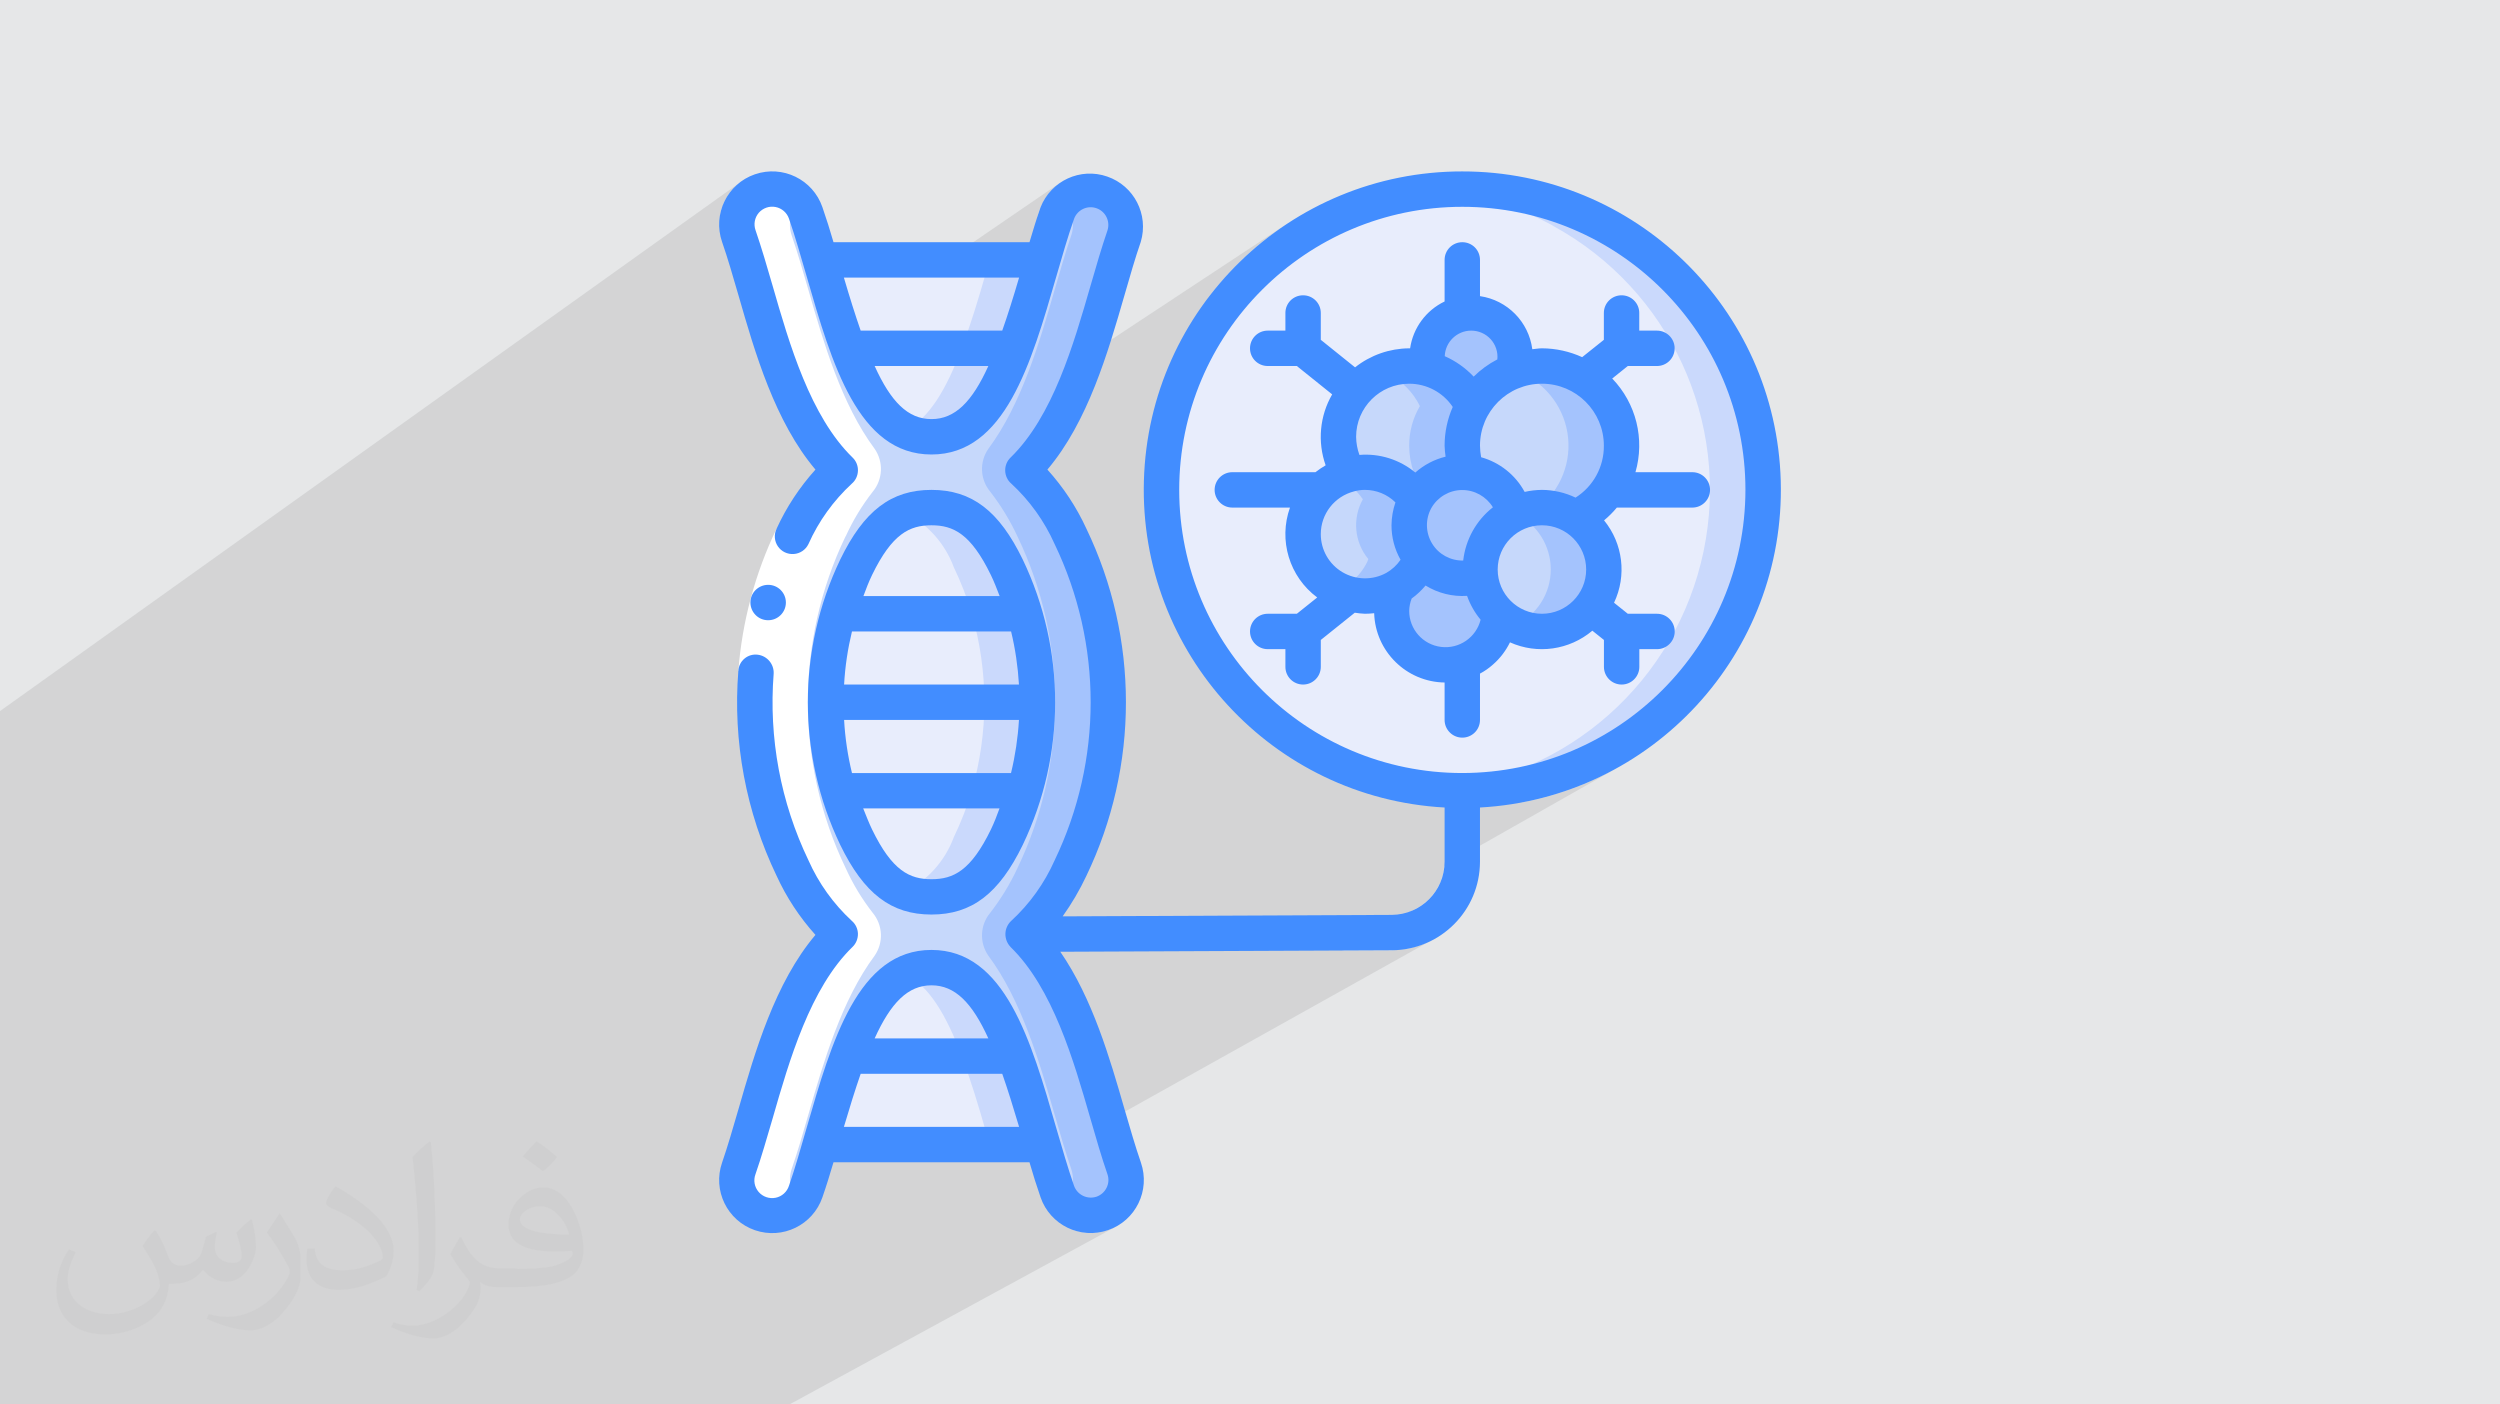 <?xml version="1.0" encoding="UTF-8"?>
<!DOCTYPE svg PUBLIC "-//W3C//DTD SVG 1.1//EN" "http://www.w3.org/Graphics/SVG/1.1/DTD/svg11.dtd">
<!-- Creator: CorelDRAW 2017 -->
<svg xmlns="http://www.w3.org/2000/svg" xml:space="preserve" width="356px" height="200px" version="1.1" style="shape-rendering:geometricPrecision; text-rendering:geometricPrecision; image-rendering:optimizeQuality; fill-rule:evenodd; clip-rule:evenodd"
viewBox="0 0 356000 200000"
 xmlns:xlink="http://www.w3.org/1999/xlink"
 enable-background="new 0 0 64 64">
 <defs>
  <style type="text/css">
   <![CDATA[
    .fil9 {fill:#428DFF}
    .fil6 {fill:#A4C3FD}
    .fil5 {fill:#C6D8FB}
    .fil4 {fill:#CAD9FC}
    .fil0 {fill:#E6E7E8}
    .fil3 {fill:#E8EDFC}
    .fil8 {fill:white}
    .fil10 {fill:#428DFF;fill-rule:nonzero}
    .fil7 {fill:#C6D8FB;fill-rule:nonzero}
    .fil2 {fill:#373435;fill-opacity:0.031}
    .fil1 {fill:#373435;fill-opacity:0.102}
   ]]>
  </style>
 </defs>
 <g id="Layer_x0020_1">
  <polygon class="fil0" points="0,0 356000,0 356000,200000 0,200000 "/>
  <g id="_2138304527968">
   <line class="fil0" x1="249100" y1="56860" x2="249100" y2= "56860" />
   <line class="fil0" x1="251070" y1="69760" x2="251070" y2= "69760" />
   <line class="fil0" x1="219570" y1="52120" x2="219570" y2= "52120" />
   <polygon class="fil0" points="0,198100 0,187240 215770,52810 217180,53410 218480,54180 219660,55120 220690,56190 221580,57390 222300,58710 222840,60120 223200,61610 "/>
   <polygon class="fil0" points="61700,200000 28420,200000 248550,69760 248490,71840 248330,73880 248080,75900 247720,77880 247270,79830 246720,81740 246090,83620 245370,85450 244560,87230 243670,88970 242700,90660 241650,92290 240520,93870 239330,95390 238060,96860 236730,98260 235330,99590 233860,100860 232340,102050 230760,103180 229130,104230 227440,105200 "/>
   <line class="fil0" x1="209740" y1="57840" x2="209740" y2= "57840" />
   <line class="fil0" x1="208230" y1="63460" x2="208230" y2= "63460" />
   <polygon class="fil0" points="0,173250 0,160360 204500,27120 205590,27230 206680,27360 207770,27530 208850,27720 209920,27940 210990,28190 212050,28470 213100,28770 214150,29100 215180,29460 216210,29840 217230,30250 218230,30690 219230,31150 220210,31640 221180,32160 "/>
   <polygon class="fil0" points="0,188290 0,187920 210150,57140 210090,57220 210040,57310 209990,57400 209930,57480 209890,57570 209840,57660 209790,57750 209740,57840 "/>
   <line class="fil0" x1="208230" y1="24410" x2="208230" y2= "24410" />
   <polygon class="fil0" points="0,188290 0,187550 209390,57160 209440,57250 209490,57330 209530,57420 209580,57500 209620,57590 209660,57670 209710,57760 209740,57840 "/>
   <polygon class="fil0" points="14130,200000 14090,200000 224380,73720 226080,72730 "/>
   <polygon class="fil0" points="235950,52120 360,196530 760,196490 1140,196370 1490,196180 237360,51690 236930,51930 236460,52070 "/>
   <polygon class="fil0" points="26280,200000 25720,200000 240990,72280 241500,72230 241970,72080 242400,71850 "/>
   <polygon class="fil0" points="0,190020 0,186930 228390,44560 228390,48390 "/>
   <polygon class="fil0" points="0,196530 0,194710 231800,52120 235950,52120 360,196530 "/>
   <polygon class="fil0" points="3170,200000 0,200000 0,194820 210910,65110 211880,65440 212810,65850 213690,66360 214510,66950 215270,67620 215960,68360 216570,69170 217110,70050 "/>
   <polygon class="fil0" points="0,187920 0,186970 214140,53490 212640,54470 211300,55690 210150,57140 "/>
   <polygon class="fil0" points="0,195590 0,195220 208230,67240 208320,67240 208400,67240 208480,67240 208560,67250 208640,67260 208730,67270 208810,67280 208890,67290 "/>
   <polygon class="fil0" points="0,173270 0,173250 221180,32160 221180,32180 "/>
   <polygon class="fil0" points="0,195590 0,195220 208230,67240 208320,67240 208400,67240 208480,67240 208560,67250 208640,67260 208730,67270 208810,67280 208890,67290 "/>
   <polygon class="fil0" points="14180,200000 14090,200000 224380,73720 225810,72930 "/>
   <polygon class="fil0" points="35680,200000 4690,200000 4260,198760 3770,197500 3230,196270 2640,195060 2010,193880 1330,192720 600,191580 0,190720 0,173270 221180,32180 222710,33060 224200,33990 225630,34970 227020,36010 228350,37090 229640,38230 230870,39410 232060,40630 233190,41900 234260,43210 235280,44550 236250,45940 237160,47360 238010,48810 238800,50290 239540,51800 240210,53340 240830,54910 241380,56500 241870,58110 242300,59740 242660,61390 242960,63060 243190,64740 243360,66440 243460,68140 243490,69860 243450,71580 243340,73310 243160,75040 242910,76770 242590,78500 "/>
   <polygon class="fil0" points="0,187150 0,186970 213890,53650 214650,53250 215440,52910 "/>
   <polygon class="fil0" points="50650,200000 50090,200000 235960,92440 236460,92390 236940,92240 237370,92010 "/>
   <polygon class="fil0" points="59560,200000 35680,200000 242590,78500 242190,80220 241730,81910 241200,83560 240610,85190 239960,86790 239250,88340 238480,89870 237640,91360 236760,92800 235820,94210 234830,95580 233780,96910 232690,98190 231550,99420 230360,100610 229120,101750 227840,102850 226520,103890 225160,104880 223760,105820 222320,106700 "/>
   <polygon class="fil0" points="0,184620 0,184620 213220,51180 213220,51180 "/>
   <line class="fil0" x1="230910" y1="63460" x2="230910" y2= "63460" />
   <polygon class="fil0" points="28420,200000 8630,200000 8480,199550 7900,198090 7260,196660 6540,195270 5770,193920 4930,192610 4030,191340 3070,190120 2060,188950 990,187830 0,186890 0,164260 208230,29450 210310,29500 212350,29660 214370,29910 216360,30270 218310,30720 220220,31260 222090,31890 223930,32620 225710,33420 227450,34310 229140,35280 230770,36330 232350,37460 233880,38650 235340,39920 236740,41250 238070,42660 239340,44120 240540,45640 241660,47220 242710,48860 243680,50550 244570,52280 245380,54070 246100,55900 246730,57770 247280,59690 247730,61640 248080,63620 248340,65640 248500,67690 248550,69760 "/>
   <polygon class="fil0" points="25720,200000 16930,200000 230240,72280 240990,72280 "/>
   <polygon class="fil0" points="47380,200000 41830,200000 228400,91130 228400,94960 "/>
   <polygon class="fil0" points="45560,200000 44980,200000 208230,105040 208740,104990 209210,104840 209640,104610 "/>
   <polygon class="fil0" points="10190,200000 4800,200000 219570,69760 220190,69780 220810,69840 221420,69930 222030,70050 222620,70200 223210,70390 223790,70610 224360,70860 "/>
   <polygon class="fil0" points="14090,200000 8200,200000 219570,72280 220210,72310 220840,72370 221470,72490 222080,72650 222680,72850 223270,73100 223840,73390 224380,73720 "/>
   <polygon class="fil0" points="7830,200000 0,200000 0,198100 223200,61610 223350,63140 223290,64650 223030,66130 222580,67550 221950,68900 221140,70170 220170,71320 219020,72340 "/>
   <polygon class="fil0" points="41830,200000 38550,200000 226750,89810 228400,91130 "/>
   <polygon class="fil0" points="50090,200000 47970,200000 233440,92440 235960,92440 "/>
   <polygon class="fil0" points="53770,200000 53210,200000 230920,97480 231430,97430 231900,97280 232330,97050 "/>
   <polygon class="fil0" points="53210,200000 47380,200000 228400,94960 228450,95470 228600,95940 228830,96370 229140,96740 229510,97050 229940,97280 230410,97430 230920,97480 "/>
   <polygon class="fil0" points="14090,200000 8200,200000 219570,72280 220210,72310 220840,72370 221470,72490 222080,72650 222680,72850 223270,73100 223840,73390 224380,73720 "/>
   <polygon class="fil0" points="28310,200000 21310,200000 220830,81090 220740,82340 220470,83550 220050,84710 219470,85780 218740,86770 217890,87650 216910,88400 "/>
   <polygon class="fil0" points="0,180390 0,178800 207430,47700 206880,48140 206420,48680 206070,49300 205830,49980 205730,50720 "/>
   <polygon class="fil0" points="0,184620 0,184580 212310,51700 212760,51430 213220,51180 "/>
   <polygon class="fil0" points="0,179200 0,176350 205970,45640 205040,46410 204270,47340 203690,48410 203320,49590 203190,50860 "/>
   <polygon class="fil0" points="6290,200000 6240,200000 215640,73210 215660,73200 215680,73200 215700,73190 215730,73180 215750,73180 215770,73170 215790,73160 215810,73150 "/>
   <polygon class="fil0" points="0,194820 0,193390 210750,63460 210760,63670 210770,63880 210780,64080 210790,64290 210820,64500 210840,64700 210870,64910 210910,65110 "/>
   <polygon class="fil0" points="0,184900 0,180390 205730,50720 206300,50990 206870,51290 207410,51620 207940,51970 208440,52350 208930,52750 209400,53180 209850,53630 "/>
   <polygon class="fil0" points="6240,200000 5990,200000 215590,73060 215600,73080 215600,73100 215610,73120 215620,73130 215620,73150 215630,73170 215640,73190 215640,73210 "/>
   <polygon class="fil0" points="4800,200000 3170,200000 217110,70050 217410,69980 217720,69930 218020,69880 218330,69840 218640,69810 218950,69780 219260,69770 219570,69760 "/>
   <polygon class="fil0" points="0,190470 0,190020 228390,48390 225300,50860 "/>
   <polygon class="fil0" points="6240,200000 0,200000 0,195590 208890,67290 210100,67490 211240,67870 212290,68430 213240,69140 214070,69980 214760,70960 215290,72040 215640,73210 "/>
   <polygon class="fil0" points="6240,200000 6220,200000 214570,73840 215640,73210 "/>
   <polygon class="fil0" points="8200,200000 6240,200000 215640,73210 216100,73000 216580,72810 217060,72650 217550,72510 218050,72410 218550,72340 219060,72290 219570,72280 "/>
   <polygon class="fil0" points="8200,200000 7830,200000 219020,72340 219090,72340 219160,72330 219230,72320 219300,72310 219360,72300 219430,72290 219500,72280 219570,72280 "/>
   <polygon class="fil0" points="0,193390 0,189390 214640,56150 213340,57230 212260,58530 211450,60030 210930,61680 210750,63460 "/>
   <polygon class="fil0" points="0,186930 0,185810 229500,42470 229130,42780 228820,43160 228590,43580 228440,44060 228390,44560 "/>
   <polygon class="fil0" points="0,192120 0,188290 209740,57840 209390,58490 209080,59160 208820,59850 208610,60550 208440,61270 208320,61990 208250,62720 208230,63460 "/>
   <polygon class="fil0" points="21310,200000 6290,200000 215810,73150 216910,73770 217890,74530 218740,75410 219470,76390 220050,77470 220470,78620 220740,79830 220830,81090 "/>
   <polygon class="fil0" points="0,187550 0,180660 203420,52500 204350,52820 205230,53210 206070,53690 206860,54250 207590,54880 208260,55580 208860,56340 209390,57160 "/>
   <polygon class="fil0" points="0,180660 0,179200 203190,50860 203200,51070 203210,51280 203230,51490 203250,51690 203280,51900 203320,52100 203370,52300 203420,52500 "/>
   <polygon class="fil0" points="0,173990 0,169130 205710,37010 205710,42930 "/>
   <polygon class="fil0" points="15070,200000 10190,200000 216050,75880 215120,76650 214350,77580 213770,78650 213400,79830 213270,81100 "/>
   <polygon class="fil0" points="0,195590 0,192120 208230,63460 208240,63950 208270,64440 208320,64920 208400,65410 208490,65880 208600,66360 208730,66830 208890,67290 "/>
   <polygon class="fil0" points="0,176910 0,173930 204760,43460 203890,44100 203110,44830 202420,45650 201840,46550 201370,47510 201020,48540 200800,49600 "/>
   <polygon class="fil0" points="0,184420 0,183680 201830,57160 201880,57250 201930,57330 201970,57420 202020,57500 202060,57590 202110,57670 202150,57760 202190,57840 "/>
   <polygon class="fil0" points="30530,200000 29110,200000 219570,87400 220840,87270 222020,86900 223090,86320 "/>
   <polygon class="fil0" points="12980,200000 6220,200000 214570,73840 213620,74600 212780,75480 212080,76460 211510,77530 211100,78670 210840,79860 210750,81100 "/>
   <polygon class="fil0" points="29110,200000 15070,200000 213270,81100 213400,82370 213770,83550 214350,84620 215120,85550 216050,86320 217120,86900 218300,87270 219570,87400 "/>
   <line class="fil0" x1="213500" y1="87480" x2="213500" y2= "87480" />
   <polygon class="fil0" points="32690,200000 28270,200000 215810,89020 216250,89230 216710,89410 217170,89560 217640,89680 218120,89780 218600,89860 219080,89900 219570,89920 "/>
   <polygon class="fil0" points="9240,200000 2280,200000 203930,77400 204310,77950 204760,78430 205270,78850 205820,79200 206410,79480 207040,79680 207690,79790 208360,79820 "/>
   <polygon class="fil0" points="34710,200000 34600,200000 223050,89210 224210,88610 "/>
   <polygon class="fil0" points="0,164260 0,157820 185690,36330 187330,35280 189020,34310 190750,33420 192540,32620 194370,31890 196240,31260 198160,30720 200110,30270 202090,29910 204110,29660 206160,29500 208230,29450 "/>
   <polygon class="fil0" points="0,175040 0,174970 193810,51700 192960,52310 "/>
   <polygon class="fil0" points="34680,200000 32690,200000 219570,89920 221010,89800 222380,89460 223660,88910 "/>
   <polygon class="fil0" points="14140,200000 12980,200000 210750,81100 210750,81200 210750,81300 210750,81400 210760,81500 210770,81610 210780,81710 210790,81810 210800,81910 "/>
   <polygon class="fil0" points="0,130710 0,129360 150830,26120 149750,27040 148860,28180 148180,29500 "/>
   <polygon class="fil0" points="0,131950 0,131800 152180,28030 151530,28650 "/>
   <polygon class="fil0" points="0,107620 0,106770 108550,29860 108840,29700 109140,29570 109450,29480 109780,29440 110110,29440 110450,29480 "/>
   <polygon class="fil0" points="0,110310 0,107620 110450,29480 110770,29560 111080,29690 111360,29850 111620,30050 111850,30280 112050,30550 112220,30830 112350,31140 "/>
   <polygon class="fil0" points="0,135500 0,134450 153830,29990 154240,29750 154680,29590 155160,29510 155650,29530 156130,29650 "/>
   <polygon class="fil0" points="0,139110 0,135500 156130,29650 156590,29860 156980,30140 157310,30490 157560,30900 157730,31340 157820,31810 157820,32300 157710,32790 "/>
   <polygon class="fil0" points="0,136800 0,131950 151530,28650 151940,29180 152280,29750 152530,30360 152700,30990 152790,31640 152790,32300 152700,32960 152520,33600 "/>
   <polygon class="fil0" points="0,163260 0,162120 184150,42470 183770,42780 183470,43160 183230,43580 183090,44060 183040,44560 "/>
   <polygon class="fil0" points="0,176510 0,170470 184670,52120 189700,56160 "/>
   <polygon class="fil0" points="0,132830 0,131670 152500,27650 151980,28070 151520,28550 151120,29090 150800,29690 150560,30330 "/>
   <polygon class="fil0" points="0,144520 0,139110 157710,32790 157400,33710 157100,34650 156790,35620 156490,36600 156190,37610 155890,38630 155590,39670 155280,40730 "/>
   <polygon class="fil0" points="0,142160 0,136800 152520,33600 152220,34500 151920,35420 151620,36370 151330,37340 151030,38340 150730,39350 150430,40390 150130,41440 "/>
   <polygon class="fil0" points="0,137380 0,132830 150560,30330 150290,31120 150020,31930 149760,32740 149510,33570 149250,34420 149000,35270 148750,36130 148490,37010 "/>
   <polygon class="fil0" points="0,169130 0,168000 206820,34920 206450,35220 206140,35600 205910,36020 205760,36500 205710,37010 "/>
   <polygon class="fil0" points="0,134090 0,130710 148180,29500 147970,30100 147770,30710 147570,31330 147370,31950 147180,32580 146980,33210 146790,33850 146600,34490 "/>
   <polygon class="fil0" points="0,165370 0,163260 183040,44560 183040,47080 "/>
   <polygon class="fil0" points="0,164750 0,163600 179110,47510 178730,47820 178430,48200 178190,48620 178050,49100 178000,49600 "/>
   <polygon class="fil0" points="0,168240 0,164750 178000,49600 178050,50110 178190,50580 178430,51010 178730,51390 179110,51690 179540,51930 180010,52070 180520,52120 "/>
   <polygon class="fil0" points="0,170470 0,168240 180520,52120 184670,52120 "/>
   <polygon class="fil0" points="0,172760 0,155310 185140,33690 183500,34800 181910,35980 180380,37230 178910,38550 177500,39940 176160,41390 174880,42900 173670,44470 172540,46100 171470,47780 170490,49520 169590,51300 168760,53140 168020,55010 167370,56940 166810,58900 166340,60900 165960,62930 165680,65000 165500,67100 "/>
   <polygon class="fil0" points="14140,200000 13470,200000 209420,82260 209590,82230 209770,82200 209950,82160 210120,82120 210290,82070 210460,82020 210630,81970 210800,81910 "/>
   <polygon class="fil0" points="34600,200000 24140,200000 213500,87480 214510,88310 215610,88970 216790,89460 218010,89780 219280,89910 220550,89870 221810,89630 223050,89210 "/>
   <polygon class="fil0" points="38820,200000 31070,200000 215020,91470 216510,92010 218040,92330 219590,92440 221120,92330 222630,92010 224090,91480 225470,90740 "/>
   <polygon class="fil0" points="29690,200000 29360,200000 208230,94280 208600,94150 208970,94010 209320,93840 209670,93660 "/>
   <polygon class="fil0" points="12630,200000 5000,200000 202820,80070 203370,80590 203970,81050 204620,81440 205290,81760 206000,82020 206720,82210 207470,82320 208230,82360 "/>
   <polygon class="fil0" points="29360,200000 27920,200000 205840,94680 206150,94680 206450,94660 206750,94630 207050,94590 207350,94530 207650,94460 207940,94380 208230,94280 "/>
   <polygon class="fil0" points="24140,200000 14140,200000 210800,81910 210910,82700 211080,83470 211330,84220 211640,84940 212010,85630 212450,86290 212950,86900 213500,87480 "/>
   <polygon class="fil0" points="85550,200000 82760,200000 198210,135320 200740,135050 203090,134300 205220,133140 "/>
   <polygon class="fil0" points="101480,200000 98280,200000 157700,167210 157770,167450 157820,167690 157840,167930 157830,168180 157810,168420 157760,168670 157680,168900 157580,169130 "/>
   <polygon class="fil0" points="102390,200000 101480,200000 157580,169130 157470,169350 157320,169550 157170,169740 156990,169920 156800,170070 156590,170200 "/>
   <polygon class="fil0" points="13470,200000 12630,200000 208230,82360 208380,82360 208530,82360 208680,82350 208830,82340 208980,82320 209120,82310 209270,82280 209420,82260 "/>
   <polygon class="fil0" points="5000,200000 4040,200000 202410,79610 202460,79670 202510,79730 202560,79780 202600,79840 202660,79900 202710,79950 202760,80010 202820,80070 "/>
   <line class="fil0" x1="157690" y1="158560" x2="157690" y2= "158560" />
   <polygon class="fil0" points="0,192190 0,191720 203020,66200 203560,65900 204110,65630 204670,65390 205250,65190 205850,65030 "/>
   <polygon class="fil0" points="0,183680 0,177540 196840,52880 197610,53220 198340,53620 199040,54080 199700,54600 200310,55170 200870,55790 201380,56450 201830,57160 "/>
   <polygon class="fil0" points="25500,200000 23740,200000 205200,92120 206160,92150 207080,92010 207950,91700 208750,91250 "/>
   <polygon class="fil0" points="0,188270 0,184420 202190,57840 201830,58490 201520,59160 201260,59850 201050,60550 200880,61270 200760,61990 200690,62720 200670,63460 "/>
   <polygon class="fil0" points="0,191760 0,188270 200670,63460 200680,63950 200710,64440 200760,64920 200840,65410 200930,65880 201040,66360 201180,66830 201330,67290 "/>
   <polygon class="fil0" points="0,191870 0,185700 193580,64780 194660,64740 195730,64810 196780,64980 197810,65260 198810,65630 199760,66090 200680,66650 201540,67290 "/>
   <line class="fil0" x1="157690" y1="158560" x2="157690" y2= "158560" />
   <polygon class="fil0" points="12750,200000 10600,200000 201020,85230 200940,85440 200870,85660 200810,85880 200760,86100 200730,86320 200700,86540 200680,86770 200670,87000 "/>
   <polygon class="fil0" points="10600,200000 9690,200000 203000,83380 202780,83630 202550,83880 202310,84130 202070,84370 201820,84590 201560,84810 201290,85030 201020,85230 "/>
   <polygon class="fil0" points="23740,200000 12750,200000 200670,87000 200760,87950 201020,88850 201420,89680 201970,90420 202630,91050 203400,91550 204260,91920 205200,92120 "/>
   <polygon class="fil0" points="106150,200000 99510,200000 151560,171310 151930,171700 152340,172050 152780,172350 153250,172600 153740,172800 154250,172940 154780,173030 155320,173070 "/>
   <polygon class="fil0" points="112410,200000 112210,200000 157790,175170 159180,174530 "/>
   <polygon class="fil0" points="6610,200000 6610,200000 198610,83800 198660,83770 "/>
   <polygon class="fil0" points="4720,200000 4040,200000 202410,79610 202380,79700 202350,79790 202310,79870 202280,79960 202240,80040 202200,80130 202150,80210 202110,80290 "/>
   <polygon class="fil0" points="4720,200000 4040,200000 202410,79610 202380,79700 202350,79790 202310,79870 202280,79960 202240,80040 202200,80130 202150,80210 202110,80290 "/>
   <polygon class="fil0" points="0,155320 0,155310 184950,33810 184440,34140 183940,34490 "/>
   <polygon class="fil0" points="0,197180 0,196580 205650,70480 205110,70850 204620,71290 204190,71790 203820,72350 "/>
   <polygon class="fil0" points="0,138520 0,137380 148490,37010 148430,37210 148370,37420 148310,37620 148250,37820 148190,38030 148130,38230 148070,38440 148010,38640 "/>
   <line class="fil0" x1="202410" y1="79610" x2="202410" y2= "79610" />
   <polygon class="fil0" points="0,137380 0,118320 116790,37010 148490,37010 "/>
   <polygon class="fil0" points="2280,200000 0,200000 0,197180 203820,72350 203530,72950 203340,73590 203220,74230 203190,74890 203250,75540 203390,76180 203620,76800 203930,77400 "/>
   <polygon class="fil0" points="0,138520 0,137380 148490,37010 148430,37210 148370,37420 148310,37620 148250,37820 148190,38030 148130,38230 148070,38440 148010,38640 "/>
   <polygon class="fil0" points="27920,200000 20140,200000 200400,92430 200970,92940 201570,93390 202220,93780 202900,94100 203600,94350 204330,94530 205080,94640 205840,94680 "/>
   <polygon class="fil0" points="0,195220 0,194140 204410,68280 205300,67840 206240,67510 207220,67310 208230,67240 "/>
   <polygon class="fil0" points="0,195220 0,194140 204410,68280 205300,67840 206240,67510 207220,67310 208230,67240 "/>
   <polygon class="fil0" points="0,197180 0,197180 203820,72350 203820,72350 "/>
   <polygon class="fil0" points="6580,200000 4720,200000 202110,80290 201820,80790 201510,81260 201150,81710 200770,82140 200370,82530 199930,82900 199470,83240 198990,83540 "/>
   <polygon class="fil0" points="6580,200000 4720,200000 202110,80290 201820,80790 201500,81260 201150,81710 200770,82140 200370,82530 199930,82900 199470,83240 198990,83540 "/>
   <polygon class="fil0" points="6610,200000 6580,200000 198990,83540 198940,83580 198890,83610 198850,83640 198800,83680 198750,83710 198710,83740 198660,83770 "/>
   <polygon class="fil0" points="0,197620 0,195050 201630,71100 201410,71530 201210,71970 201050,72420 200910,72890 200810,73360 200730,73830 200690,74320 200670,74800 "/>
   <polygon class="fil0" points="0,195050 0,194140 204410,68280 203590,68830 202850,69490 202190,70250 201630,71100 "/>
   <polygon class="fil0" points="10650,200000 6580,200000 198990,83540 198790,83950 198620,84360 198470,84790 198360,85220 198270,85660 198200,86100 198160,86550 198150,87000 "/>
   <polygon class="fil0" points="4040,200000 0,200000 0,195050 201630,71100 201150,72150 200830,73240 200690,74360 200710,75480 200890,76580 201240,77650 201740,78670 202410,79610 "/>
   <polygon class="fil0" points="0,134080 0,132940 140930,37010 140870,37210 140820,37420 140750,37620 140690,37820 140630,38030 140570,38230 140510,38440 140450,38640 "/>
   <polygon class="fil0" points="0,195050 0,188160 194370,67240 195460,67300 196510,67500 197520,67820 198490,68260 199390,68810 200220,69470 200970,70240 201630,71100 "/>
   <polygon class="fil0" points="20140,200000 10650,200000 198150,87000 198190,87760 198300,88500 198490,89230 198740,89940 199060,90620 199450,91260 199890,91870 200400,92430 "/>
   <line class="fil0" x1="200670" y1="74800" x2="200670" y2= "74800" />
   <polygon class="fil0" points="4040,200000 0,200000 0,197620 200670,74800 200700,75460 200790,76100 200930,76740 201120,77360 201370,77960 201670,78540 202010,79090 202410,79610 "/>
   <polygon class="fil0" points="31400,200000 9030,200000 195680,87320 195930,89300 196550,91150 197490,92810 198720,94270 200190,95470 201870,96380 203730,96970 205710,97190 "/>
   <polygon class="fil0" points="8050,200000 6630,200000 192920,87250 193100,87280 193280,87310 193460,87330 193640,87350 193830,87370 194010,87380 194190,87390 194370,87400 "/>
   <polygon class="fil0" points="0,195050 0,188160 194370,67240 195460,67300 196510,67500 197520,67820 198490,68260 199390,68810 200220,69470 200970,70240 201630,71100 "/>
   <polygon class="fil0" points="2580,200000 0,200000 0,198340 191170,81480 191910,81850 192680,82120 193470,82290 194280,82360 195080,82320 195880,82180 196660,81930 197410,81580 "/>
   <polygon class="fil0" points="0,188160 0,187250 192130,67540 192410,67470 192680,67410 192960,67360 193240,67310 193520,67280 193810,67260 194090,67250 194370,67240 "/>
   <polygon class="fil0" points="330,200000 320,200000 191050,83800 191100,83770 "/>
   <polygon class="fil0" points="0,183320 0,179870 196450,55930 195330,56860 194410,57980 193710,59260 193270,60680 193110,62200 "/>
   <polygon class="fil0" points="320,200000 240,200000 190610,84000 190660,83980 190720,83950 190770,83930 190830,83900 190890,83880 190940,83850 191000,83820 191050,83800 "/>
   <polygon class="fil0" points="0,195050 0,190360 197580,67910 198190,68170 198770,68470 199320,68810 199850,69200 200350,69620 200810,70080 201240,70570 201630,71100 "/>
   <polygon class="fil0" points="6610,200000 0,200000 0,198780 189170,83240 190240,83900 191390,84400 192580,84730 193800,84890 195040,84880 196260,84690 197460,84330 198610,83800 "/>
   <polygon class="fil0" points="0,185700 0,183320 193110,62200 193120,62530 193150,62860 193180,63190 193240,63510 193300,63830 193380,64150 193470,64460 193580,64780 "/>
   <polygon class="fil0" points="15300,200000 14720,200000 185560,97480 186060,97430 186540,97280 186970,97050 "/>
   <polygon class="fil0" points="0,198340 0,192240 188080,76060 188130,76890 188290,77690 188550,78460 188900,79180 189350,79860 189880,80470 190490,81010 191170,81480 "/>
   <polygon class="fil0" points="0,192240 0,189330 190910,70810 190100,71450 189410,72200 188850,73060 188430,73990 188170,75000 188080,76060 "/>
   <polygon class="fil0" points="9030,200000 8050,200000 194370,87400 194540,87400 194700,87390 194860,87390 195030,87380 195190,87370 195350,87350 195510,87340 195680,87320 "/>
   <polygon class="fil0" points="9040,200000 5520,200000 183040,92440 183040,94960 "/>
   <polygon class="fil0" points="14720,200000 9040,200000 183040,94960 183090,95470 183230,95940 183470,96370 183770,96740 184150,97050 184580,97280 185050,97430 185560,97480 "/>
   <polygon class="fil0" points="5520,200000 3400,200000 180520,92440 183040,92440 "/>
   <polygon class="fil0" points="0,103990 0,103820 107070,27620 106540,28040 106060,28530 "/>
   <polygon class="fil0" points="0,119190 0,110310 112350,31140 112680,32100 112990,33090 113310,34080 113620,35100 113930,36140 114230,37190 114540,38250 114860,39330 "/>
   <polygon class="fil0" points="0,130790 0,122640 120170,39530 120480,40570 120790,41590 121090,42570 121390,43530 121690,44460 121980,45370 122270,46240 122560,47080 "/>
   <polygon class="fil0" points="0,182010 0,177400 195040,53850 193550,55080 192320,56570 191390,58280 190800,60170 190600,62200 "/>
   <polygon class="fil0" points="0,187250 0,182010 190600,62200 190620,62910 190690,63610 190810,64300 190980,64980 191200,65650 191470,66300 191780,66930 192130,67540 "/>
   <line class="fil0" x1="188080" y1="76060" x2="188080" y2= "76060" />
   <polygon class="fil0" points="0,198780 0,189650 185660,74450 185520,75710 185550,76960 185760,78180 186140,79350 186670,80460 187360,81490 188190,82420 189170,83240 "/>
   <polygon class="fil0" points="0,184430 0,176510 189700,56160 189100,57330 188640,58560 188310,59820 188130,61110 188080,62400 188170,63700 188400,64990 188770,66260 "/>
   <polygon class="fil0" points="0,184490 0,184430 188400,66480 188210,66600 188030,66720 187850,66850 187670,66980 187490,67110 187320,67240 "/>
   <polygon class="fil0" points="0,182490 0,179030 172960,69760 173010,70270 173160,70740 173390,71170 173700,71540 174070,71850 174500,72080 174970,72230 175480,72280 "/>
   <polygon class="fil0" points="0,188160 0,187250 192130,67540 192410,67470 192680,67410 192960,67360 193240,67310 193520,67280 193810,67260 194090,67250 194370,67240 "/>
   <polygon class="fil0" points="0,199960 0,199500 187570,85080 184670,87400 "/>
   <polygon class="fil0" points="0,187250 0,186930 190580,68130 190770,68040 190960,67960 191150,67870 191340,67800 191540,67730 191730,67660 191930,67600 192130,67540 "/>
   <polygon class="fil0" points="33860,200000 33860,200000 210750,95920 211000,95790 "/>
   <polygon class="fil0" points="0,189650 0,186850 189810,68510 188800,69220 187890,70050 187120,71010 186480,72070 185990,73220 185660,74450 "/>
   <polygon class="fil0" points="0,199500 0,186810 183690,72280 183220,74050 183040,75830 183140,77600 183520,79320 184160,80960 185060,82490 186200,83870 187570,85080 "/>
   <polygon class="fil0" points="0,186810 0,182490 175480,72280 183690,72280 "/>
   <polygon class="fil0" points="0,198660 0,197480 179110,87830 178730,88140 178430,88510 178190,88940 178050,89410 178000,89920 "/>
   <polygon class="fil0" points="0,179030 0,177860 174070,67670 173700,67980 173390,68350 173160,68780 173010,69250 172960,69760 "/>
   <polygon class="fil0" points="3400,200000 0,200000 0,198660 178000,89920 178050,90430 178190,90900 178430,91330 178730,91700 179110,92010 179540,92240 180010,92390 180520,92440 "/>
   <polygon class="fil0" points="0,116550 0,108000 105200,33600 105500,34500 105800,35420 106100,36370 106400,37340 106700,38340 107000,39350 107300,40390 107600,41440 "/>
   <polygon class="fil0" points="39130,200000 31400,200000 205710,97190 205710,102520 "/>
   <polygon class="fil0" points="44980,200000 39130,200000 205710,102520 205760,103030 205910,103500 206140,103930 206450,104300 206820,104610 207250,104840 207720,104990 208230,105040 "/>
   <polygon class="fil0" points="56260,200000 52690,200000 204450,112400 204920,112440 205390,112480 205860,112510 206330,112540 206810,112570 207280,112580 207760,112590 208230,112600 "/>
   <polygon class="fil0" points="0,194750 0,155320 183940,34490 182300,35680 180720,36930 179220,38250 177790,39630 176440,41060 175160,42540 173950,44080 172820,45660 171770,47280 170800,48950 169900,50650 169080,52390 168350,54160 167690,55950 167110,57780 166620,59630 166210,61490 165880,63380 165630,65280 165480,67190 165400,69110 165420,71030 165510,72960 165700,74880 165980,76810 166340,78720 166790,80630 167340,82520 167980,84400 168700,86260 169520,88100 170440,89920 "/>
   <polygon class="fil0" points="51160,200000 0,200000 0,172760 165500,67100 165420,69210 165440,71300 165560,73370 165780,75410 166100,77430 166510,79410 167010,81370 167600,83290 168270,85170 169040,87020 169880,88820 170810,90570 171810,92280 172890,93940 174040,95550 175270,97100 176570,98590 177930,100020 179360,101390 180850,102690 182410,103930 184020,105090 185690,106180 187410,107200 189190,108130 191020,108990 192900,109760 194820,110440 196790,111040 198790,111540 200840,111950 202930,112260 "/>
   <polygon class="fil0" points="0,172510 0,152760 183270,31870 181510,33090 179810,34390 178180,35770 176610,37230 175110,38750 173680,40350 172330,42010 171060,43740 169870,45520 168760,47370 167740,49270 166810,51230 165970,53230 165220,55290 164570,57390 164030,59530 163580,61710 163240,63930 163010,66180 162890,68470 "/>
   <polygon class="fil0" points="63330,200000 0,200000 0,194750 170440,89920 171340,91520 172290,93070 173310,94570 174380,96010 175510,97400 176690,98740 177910,100020 179190,101250 180510,102420 181870,103530 183280,104580 184720,105570 186200,106500 187720,107370 189270,108170 190850,108910 192460,109590 194090,110190 195750,110740 197440,111210 199140,111620 200860,111960 202600,112230 204350,112420 206110,112550 207890,112600 209670,112580 211460,112480 213250,112300 215040,112050 216830,111720 218620,111320 "/>
   <polygon class="fil0" points="0,162390 0,160310 143140,67040 143160,67300 143210,67560 143280,67810 143380,68040 143500,68270 143650,68490 143820,68690 144010,68870 "/>
   <polygon class="fil0" points="0,159110 0,144520 155280,40730 154830,42300 154350,43920 153860,45560 153340,47220 152800,48890 152220,50550 151600,52210 150950,53850 150260,55470 149520,57040 148730,58570 147880,60040 146980,61440 146020,62770 144990,64010 143900,65160 "/>
   <polygon class="fil0" points="0,145970 0,138520 148010,38640 147580,40150 147150,41620 146710,43050 146280,44450 145840,45800 145400,47110 144960,48380 144510,49600 "/>
   <polygon class="fil0" points="66060,200000 56260,200000 208230,112600 210780,112520 213300,112290 215790,111910 218250,111400 220660,110740 223030,109940 225340,109010 227590,107950 229780,106760 "/>
   <polygon class="fil0" points="66110,200000 51160,200000 202930,112260 205030,112480 207110,112580 209180,112590 211240,112500 213270,112310 215280,112020 217260,111650 219210,111180 221140,110620 223020,109980 224870,109240 226680,108430 228450,107540 230170,106560 "/>
   <line class="fil0" x1="142720" y1="47080" x2="142720" y2= "47080" />
   <polygon class="fil0" points="0,156230 0,142160 150130,41440 149730,42830 149320,44240 148890,45680 148440,47140 147970,48610 147480,50090 146960,51560 146410,53040 145840,54490 145230,55940 144590,57360 143900,58740 143180,60100 142420,61420 141610,62680 140750,63900 "/>
   <polygon class="fil0" points="0,145970 0,138520 148010,38640 147580,40150 147150,41620 146710,43050 146280,44450 145840,45800 145400,47110 144960,48380 144510,49600 "/>
   <polygon class="fil0" points="57690,200000 0,200000 0,172510 162890,68470 162880,70760 162990,73020 163200,75260 163530,77460 163960,79630 164490,81760 165120,83860 165840,85910 166670,87910 167580,89870 168580,91770 169670,93620 170850,95420 172100,97150 173440,98820 174850,100430 176340,101970 177890,103440 179520,104830 181210,106150 182960,107390 184780,108550 186650,109620 188580,110600 190560,111500 192600,112300 194680,113000 196810,113610 198980,114110 201180,114510 203430,114810 205710,114990 "/>
   <polygon class="fil0" points="33210,200000 33190,200000 143890,134830 143890,134840 "/>
   <polygon class="fil0" points="0,141570 0,134080 140450,38640 140020,40150 139590,41620 139160,43050 138720,44450 138290,45800 137850,47110 137400,48380 136950,49600 "/>
   <polygon class="fil0" points="0,160310 0,159110 143900,65160 143720,65350 143560,65560 143430,65780 143320,66020 143240,66260 143180,66520 143140,66770 143140,67040 "/>
   <polygon class="fil0" points="0,161710 0,156230 140750,63900 140330,64630 140030,65400 139870,66200 139840,67010 139940,67810 140170,68600 140530,69340 141020,70030 "/>
   <polygon class="fil0" points="0,142750 0,130790 122560,47080 142720,47080 "/>
   <polygon class="fil0" points="0,151530 0,145970 144510,49600 143400,52370 142220,54840 140960,56990 139590,58800 138090,60260 "/>
   <polygon class="fil0" points="0,151530 0,145970 144510,49600 143400,52370 142220,54840 140960,56990 139590,58800 138090,60260 "/>
   <polygon class="fil0" points="0,108220 0,104030 107380,27650 106660,28190 106060,28830 105580,29560 105230,30350 105020,31190 104950,32060 105030,32940 105260,33810 "/>
   <polygon class="fil0" points="20310,200000 0,200000 0,173280 150180,77480 150800,78820 151380,80170 151930,81540 152430,82920 152890,84300 153310,85700 153690,87110 154030,88520 154330,89940 154590,91360 154810,92800 154990,94230 155130,95670 155230,97110 155290,98550 155310,100000 155290,101440 155230,102880 155130,104320 154990,105760 154810,107200 154590,108630 154330,110060 154030,111480 153690,112890 153310,114290 152890,115690 152430,117080 151930,118450 151380,119820 150800,121170 150180,122510 "/>
   <polygon class="fil0" points="0,173280 0,162390 144010,68870 144970,69800 145880,70780 146730,71800 147530,72860 148280,73960 148970,75100 149610,76270 150180,77480 "/>
   <line class="fil0" x1="147740" y1="100000" x2="147740" y2= "100000" />
   <polygon class="fil0" points="0,169400 0,161710 141020,70030 141580,70770 142120,71530 142640,72310 143130,73100 143610,73900 144060,74720 144480,75550 144890,76390 "/>
   <polygon class="fil0" points="17250,200000 0,200000 0,169400 144890,76390 145540,77790 146150,79210 146710,80650 147240,82090 147720,83550 148160,85010 148560,86480 148910,87960 149230,89450 149500,90950 149730,92450 149920,93950 150070,95460 150170,96970 150230,98480 150250,100000 150230,101510 150170,103020 150070,104540 149920,106040 149730,107550 149500,109050 149230,110540 148910,112030 148560,113510 148160,114990 147720,116450 147240,117910 146710,119350 146150,120780 145540,122200 144890,123610 "/>
   <polygon class="fil0" points="13080,200000 0,200000 0,172670 145640,79680 146200,80890 146720,82110 147200,83350 147650,84590 148070,85840 148450,87100 148790,88370 149090,89640 149370,90920 149600,92210 149800,93500 149960,94800 150090,96090 150180,97390 150230,98700 150250,100000 150230,101300 150180,102600 150090,103900 149960,105200 149800,106490 149600,107790 149370,109070 149090,110350 148790,111630 148450,112890 148070,114160 147650,115410 147200,116650 146720,117880 146200,119100 145640,120310 "/>
   <polygon class="fil0" points="33190,200000 29700,200000 143170,132950 143180,133210 143210,133470 143260,133720 143340,133960 143440,134200 143570,134420 143720,134630 143890,134830 "/>
   <polygon class="fil0" points="66100,200000 63330,200000 218620,111320 220390,110830 222130,110280 223830,109660 225490,108970 227110,108210 228700,107400 "/>
   <polygon class="fil0" points="70440,200000 62080,200000 210750,114990 213040,114810 215280,114510 217490,114110 219660,113610 221790,113000 223870,112300 225900,111500 227880,110600 229810,109620 "/>
   <polygon class="fil0" points="69560,200000 57690,200000 205710,114990 205710,122720 "/>
   <polygon class="fil0" points="107230,200000 106150,200000 155320,173070 155530,173060 155740,173050 155940,173030 156150,173000 156360,172960 156560,172910 156760,172860 156960,172790 "/>
   <polygon class="fil0" points="107370,200000 107230,200000 156960,172790 157880,172360 "/>
   <polygon class="fil0" points="76400,200000 69560,200000 205710,122720 205560,124240 205120,125650 204420,126930 203510,128050 202390,128970 "/>
   <polygon class="fil0" points="29700,200000 27680,200000 144000,131130 143820,131310 143660,131520 143520,131730 143400,131960 143310,132200 143240,132440 143190,132700 143170,132950 "/>
   <polygon class="fil0" points="0,191390 0,179530 145950,87400 146360,88940 146730,90500 147030,92060 147280,93640 147480,95220 147620,96810 147710,98400 147740,100000 "/>
   <polygon class="fil0" points="0,172670 0,156700 132640,69760 133700,69800 134710,69900 135680,70080 136620,70330 137520,70660 138390,71070 139220,71550 140030,72110 140800,72760 141560,73490 142280,74300 142990,75200 143680,76180 144350,77260 145000,78420 145640,79680 "/>
   <polygon class="fil0" points="0,154200 0,152290 132640,64720 134530,64570 136260,64140 137860,63450 139320,62510 "/>
   <polygon class="fil0" points="0,191390 0,179530 145950,87400 146360,88940 146730,90500 147030,92060 147280,93640 147480,95220 147620,96810 147710,98400 147740,100000 "/>
   <polygon class="fil0" points="0,158910 0,157160 127280,73790 127980,73380 128700,73030 129450,72740 130230,72520 131020,72370 131830,72290 132640,72280 "/>
   <polygon class="fil0" points="0,108000 0,103990 106060,28530 105660,29080 105330,29680 105090,30300 104940,30950 104870,31610 104890,32280 105000,32950 105200,33600 "/>
   <polygon class="fil0" points="0,148940 0,147870 132640,59680 133860,59570 135000,59210 136070,58630 "/>
   <polygon class="fil0" points="0,107230 0,101260 106110,25460 104910,26340 103930,27420 103170,28660 102660,30020 102420,31460 102470,32950 102820,34440 "/>
   <polygon class="fil0" points="0,147170 0,141570 136950,49600 136120,51710 135250,53650 134350,55420 133390,57000 132370,58400 131280,59590 130110,60570 "/>
   <polygon class="fil0" points="0,172370 0,158910 132640,72280 134330,72400 135890,72760 137330,73380 138670,74270 139930,75440 141130,76910 142270,78680 143380,80770 "/>
   <polygon class="fil0" points="2200,200000 0,200000 0,191390 147740,100000 147710,101600 147620,103190 147480,104780 147280,106360 147030,107930 146730,109500 146360,111050 145950,112600 "/>
   <polygon class="fil0" points="27680,200000 20310,200000 150180,122510 149610,123720 148970,124900 148280,126030 147530,127140 146730,128200 145870,129220 144960,130200 144000,131130 "/>
   <polygon class="fil0" points="82760,200000 40640,200000 150990,135530 198210,135320 "/>
   <polygon class="fil0" points="82580,200000 33210,200000 143890,134840 144980,135990 146010,137230 146970,138560 147870,139960 148710,141430 149500,142960 150250,144530 150940,146140 151590,147780 152210,149440 152780,151110 153330,152780 153850,154440 154340,156080 154810,157690 155270,159270 "/>
   <polygon class="fil0" points="98280,200000 82580,200000 155270,159270 155580,160320 155880,161360 156180,162390 156480,163390 156780,164380 157080,165340 157390,166290 157700,167210 "/>
   <polygon class="fil0" points="91990,200000 76600,200000 150130,158560 150430,159610 150730,160640 151030,161660 151330,162650 151620,163630 151920,164580 152220,165500 152520,166390 "/>
   <polygon class="fil0" points="76600,200000 32310,200000 140750,136100 141610,137310 142420,138580 143180,139890 143900,141250 144590,142640 145230,144060 145840,145500 146410,146960 146960,148430 147480,149900 147970,151380 148440,152850 148890,154310 149320,155750 149730,157170 150130,158560 "/>
   <polygon class="fil0" points="23270,200000 17250,200000 144890,123610 144480,124450 144060,125280 143610,126090 143130,126900 142640,127690 142120,128460 141580,129220 141020,129970 "/>
   <polygon class="fil0" points="32310,200000 23270,200000 141020,129970 140530,130660 140170,131400 139940,132180 139840,132990 139870,133800 140030,134600 140330,135370 140750,136100 "/>
   <polygon class="fil0" points="58100,200000 27590,200000 132640,137790 134640,138020 136450,138670 138090,139740 139590,141190 140960,143010 142220,145160 143400,147630 144510,150390 "/>
   <polygon class="fil0" points="27590,200000 25500,200000 128860,138670 129310,138460 129760,138280 130230,138130 130700,138010 131180,137910 131660,137840 132150,137800 132640,137790 "/>
   <polygon class="fil0" points="27590,200000 25490,200000 128840,138670 130650,138020 132640,137790 "/>
   <polygon class="fil0" points="107230,200000 106150,200000 155320,173070 155530,173060 155740,173050 155940,173030 156150,173000 156360,172960 156560,172910 156760,172860 156960,172790 "/>
   <polygon class="fil0" points="107370,200000 107230,200000 156960,172790 157880,172360 "/>
   <polygon class="fil0" points="99510,200000 91990,200000 152520,166390 152700,167030 152780,167690 152780,168340 152700,168980 152530,169610 152290,170210 151960,170780 151560,171310 "/>
   <polygon class="fil0" points="27590,200000 25490,200000 128840,138670 130650,138020 132640,137790 "/>
   <line class="fil0" x1="132640" y1="140310" x2="132640" y2= "140310" />
   <polygon class="fil0" points="0,179530 0,172370 143380,80770 143750,81580 144120,82390 144460,83210 144790,84030 145110,84870 145400,85710 145680,86550 145950,87400 "/>
   <polygon class="fil0" points="9510,200000 2200,200000 145950,112600 145680,113450 145400,114290 145110,115130 144790,115960 144460,116790 144120,117610 143750,118420 143380,119220 "/>
   <line class="fil0" x1="132640" y1="59680" x2="132640" y2= "59680" />
   <polygon class="fil0" points="0,191390 0,179530 145950,87400 146360,88940 146730,90500 147030,92060 147280,93640 147480,95220 147620,96810 147710,98400 147740,100000 "/>
   <polygon class="fil0" points="0,172370 0,158910 132640,72280 134330,72400 135890,72760 137330,73380 138670,74270 139930,75440 141130,76910 142270,78680 143380,80770 "/>
   <polygon class="fil0" points="0,156700 0,154480 126070,71550 126900,71070 127770,70660 128670,70330 129600,70080 130580,69900 131590,69800 132640,69760 "/>
   <polygon class="fil0" points="79260,200000 58100,200000 144510,150390 144960,151620 145400,152880 145840,154200 146280,155550 146710,156950 147150,158380 147580,159850 148010,161350 "/>
   <polygon class="fil0" points="0,151530 0,150080 132640,62200 134640,61980 136450,61320 138090,60260 "/>
   <polygon class="fil0" points="82450,200000 79260,200000 148010,161350 148070,161560 148130,161760 148190,161970 148250,162170 148310,162370 148370,162580 148430,162780 148490,162990 "/>
   <polygon class="fil0" points="58100,200000 27590,200000 132640,137790 134640,138020 136450,138670 138090,139740 139590,141190 140960,143010 142220,145160 143400,147630 144510,150390 "/>
   <polygon class="fil0" points="82450,200000 79260,200000 148010,161350 148070,161560 148130,161760 148190,161970 148250,162170 148310,162370 148370,162580 148430,162780 148490,162990 "/>
   <line class="fil0" x1="148010" y1="161350" x2="148010" y2= "161350" />
   <polygon class="fil0" points="58100,200000 27590,200000 132640,137790 134640,138020 136450,138670 138090,139740 139590,141190 140960,143010 142220,145160 143400,147630 144510,150390 "/>
   <polygon class="fil0" points="95730,200000 82450,200000 148490,162990 148750,163860 149000,164730 149250,165580 149510,166420 149760,167250 150020,168070 150290,168880 150560,169670 "/>
   <polygon class="fil0" points="0,172370 0,158910 132640,72280 134330,72400 135890,72760 137330,73380 138670,74270 139930,75440 141130,76910 142270,78680 143380,80770 "/>
   <polygon class="fil0" points="35770,200000 29950,200000 129210,141370 128200,142190 127230,143250 126310,144550 125420,146090 124550,147870 "/>
   <polygon class="fil0" points="9510,200000 2200,200000 145950,112600 145680,113450 145400,114290 145110,115130 144790,115960 144460,116790 144120,117610 143750,118420 143380,119220 "/>
   <polygon class="fil0" points="0,158910 0,157160 127280,73790 127980,73380 128700,73030 129450,72740 130230,72520 131020,72370 131830,72290 132640,72280 "/>
   <polygon class="fil0" points="50610,200000 35770,200000 124550,147870 140740,147870 "/>
   <polygon class="fil0" points="51750,200000 41870,200000 122560,152910 122270,153760 121980,154630 121680,155530 121390,156460 121090,157420 120780,158410 120480,159430 120170,160470 "/>
   <polygon class="fil0" points="82450,200000 79260,200000 148010,161350 148070,161560 148130,161760 148190,161970 148250,162170 148310,162370 148370,162580 148430,162780 148490,162990 "/>
   <polygon class="fil0" points="2200,200000 0,200000 0,191390 147740,100000 147710,101600 147620,103190 147480,104780 147280,106360 147030,107930 146730,109500 146360,111050 145950,112600 "/>
   <polygon class="fil0" points="0,179530 0,172370 143380,80770 143750,81580 144120,82390 144460,83210 144790,84030 145110,84870 145400,85710 145680,86550 145950,87400 "/>
   <polygon class="fil0" points="79260,200000 58100,200000 144510,150390 144960,151620 145400,152880 145840,154200 146280,155550 146710,156950 147150,158380 147580,159850 148010,161350 "/>
   <line class="fil0" x1="122560" y1="152910" x2="122560" y2= "152910" />
   <polygon class="fil0" points="79260,200000 58100,200000 144510,150390 144960,151620 145400,152880 145840,154200 146280,155550 146710,156950 147150,158380 147580,159850 148010,161350 "/>
   <polygon class="fil0" points="0,179530 0,172370 143380,80770 143750,81580 144120,82390 144460,83210 144790,84030 145110,84870 145400,85710 145680,86550 145950,87400 "/>
   <polygon class="fil0" points="47090,200000 21000,200000 127430,136550 125960,137490 124610,138650 123370,140020 122230,141570 121180,143290 120210,145150 119310,147140 118470,149240 117680,151430 116940,153690 116220,155990 115530,158320 114850,160660 "/>
   <polygon class="fil0" points="47030,200000 36940,200000 107600,158560 107300,159580 107010,160590 106720,161570 106430,162540 106140,163490 105860,164420 105560,165320 105270,166190 "/>
   <polygon class="fil0" points="75090,200000 51750,200000 120170,160470 145120,160470 "/>
   <polygon class="fil0" points="19400,200000 13080,200000 145640,120310 145000,121570 144340,122740 143670,123810 142990,124800 142280,125700 141550,126510 140800,127240 140020,127880 139220,128450 "/>
   <polygon class="fil0" points="0,162510 0,159820 128320,76130 127300,77050 126280,78290 125240,79880 124180,81880 "/>
   <polygon class="fil0" points="0,175360 0,164460 122950,84880 142350,84880 "/>
   <polygon class="fil0" points="0,158910 0,157370 128860,72990 129320,72820 129780,72680 130250,72550 130720,72450 131200,72370 131680,72320 132160,72290 132640,72280 "/>
   <polygon class="fil0" points="0,187790 0,174050 120200,97480 145100,97480 "/>
   <polygon class="fil0" points="0,174050 0,167990 121320,89920 121110,90850 120910,91790 120740,92730 120590,93670 120460,94620 120350,95570 120260,96520 120200,97480 "/>
   <polygon class="fil0" points="2200,200000 0,200000 0,191390 147740,100000 147710,101600 147620,103190 147480,104780 147280,106360 147030,107930 146730,109500 146360,111050 145950,112600 "/>
   <polygon class="fil0" points="0,153730 0,153380 113040,78890 113370,78850 113690,78760 113990,78630 114270,78470 "/>
   <polygon class="fil0" points="0,155480 0,155460 120400,76390 120420,76390 "/>
   <polygon class="fil0" points="0,164460 0,162510 124180,81880 124010,82250 123840,82620 123680,83000 123530,83370 123380,83750 123230,84120 123090,84500 122950,84880 "/>
   <polygon class="fil0" points="0,147870 0,136440 124550,52120 125420,53910 126310,55450 127230,56750 128200,57810 129210,58630 130280,59210 131430,59570 132640,59680 "/>
   <polygon class="fil0" points="0,198110 0,185840 121320,110080 143970,110080 "/>
   <polygon class="fil0" points="0,160110 0,158890 111910,85800 111860,86310 111710,86780 111480,87210 111170,87580 110800,87890 "/>
   <polygon class="fil0" points="0,150080 0,147110 128860,61330 129310,61540 129760,61720 130230,61870 130700,61990 131180,62090 131660,62150 132150,62190 132640,62200 "/>
   <line class="fil0" x1="110160" y1="95930" x2="110160" y2= "95930" />
   <polygon class="fil0" points="0,152290 0,119190 114860,39330 115540,41670 116230,44010 116940,46310 117690,48560 118470,50750 119310,52850 120210,54840 121180,56710 122230,58430 123370,59980 124610,61350 125960,62510 127430,63450 129030,64140 130760,64570 132640,64720 "/>
   <polygon class="fil0" points="9510,200000 2200,200000 145950,112600 145680,113450 145400,114290 145110,115130 144790,115960 144460,116790 144120,117610 143750,118420 143380,119220 "/>
   <polygon class="fil0" points="15000,200000 9510,200000 143380,119220 142270,121320 141130,123090 139930,124560 138670,125730 137330,126620 "/>
   <polygon class="fil0" points="0,146660 0,116550 107600,41440 108070,43070 108560,44750 109070,46450 109610,48170 110190,49900 110790,51640 111440,53360 112130,55070 112860,56750 113650,58400 114490,60000 115380,61540 116350,63020 117370,64420 118470,65740 119640,66970 "/>
   <polygon class="fil0" points="8760,200000 0,200000 0,194530 124180,118110 125240,120110 126270,121710 127300,122950 128320,123870 129350,124510 130410,124920 131510,125130 132640,125200 "/>
   <polygon class="fil0" points="0,151040 0,146660 119640,66970 118580,67980 117580,69050 116640,70160 115760,71320 114940,72530 114180,73780 113490,75060 112860,76390 "/>
   <polygon class="fil0" points="8140,200000 8070,200000 128860,127000 130040,126340 "/>
   <line class="fil0" x1="124180" y1="81880" x2="124180" y2= "81880" />
   <polygon class="fil0" points="0,185840 0,178520 120200,102520 120260,103470 120350,104430 120460,105380 120590,106320 120740,107270 120910,108210 121110,109140 121320,110080 "/>
   <polygon class="fil0" points="0,146660 0,116550 107590,41450 108060,43080 108550,44750 109060,46460 109600,48180 110180,49910 110780,51650 111430,53370 112120,55080 112850,56760 113640,58400 114480,60000 115380,61550 116340,63020 117360,64430 118460,65750 119630,66970 "/>
   <polygon class="fil0" points="0,151040 0,146660 119630,66970 118570,67990 117570,69050 116630,70170 115750,71330 114930,72540 114170,73780 113480,75070 112850,76400 "/>
   <polygon class="fil0" points="0,194530 0,191190 122920,115120 123070,115490 123220,115870 123380,116250 123530,116630 123680,117000 123840,117370 124010,117750 124180,118110 "/>
   <polygon class="fil0" points="8740,200000 0,200000 0,193210 112860,123610 113490,124930 114180,126220 114940,127470 115760,128670 116640,129840 117580,130950 118580,132020 119640,133030 "/>
   <polygon class="fil0" points="84910,200000 58580,200000 118690,165510 146600,165510 "/>
   <polygon class="fil0" points="58090,200000 47090,200000 114850,160660 114540,161750 114230,162810 113920,163860 113620,164900 113300,165910 112990,166910 112670,167890 112350,168850 "/>
   <polygon class="fil0" points="0,193210 0,151030 112840,76390 112190,77790 111580,79210 111010,80650 110490,82090 110010,83550 109570,85010 109170,86480 108810,87970 108500,89450 108220,90950 108000,92450 107810,93950 107660,95460 107560,96970 107490,98490 107470,100000 107500,101520 107560,103030 107670,104540 107810,106050 108000,107550 108240,109050 108510,110550 108820,112040 109180,113520 109580,114990 110020,116450 110510,117910 111030,119350 111600,120780 112210,122200 112860,123610 "/>
   <line class="fil0" x1="105270" y1="166190" x2="105270" y2= "166190" />
   <polygon class="fil0" points="0,155160 0,155150 109370,83280 109390,83280 "/>
   <polygon class="fil0" points="0,158890 0,155160 109390,83280 109900,83330 110370,83480 110800,83710 111170,84020 111480,84390 111710,84820 111860,85290 111910,85800 "/>
   <polygon class="fil0" points="0,193220 0,151040 112840,76400 112190,77800 111580,79220 111010,80660 110490,82100 110010,83550 109570,85020 109170,86490 108810,87970 108500,89460 108220,90960 108000,92460 107810,93960 107660,95470 107560,96980 107490,98490 107470,100010 107500,101520 107560,103040 107670,104550 107810,106050 108000,107560 108240,109060 108510,110550 108820,112040 109180,113520 109580,115000 110020,116460 110510,117910 111030,119360 111600,120790 112210,122210 112860,123610 "/>
   <polygon class="fil0" points="0,153380 0,151060 110770,77800 110970,78060 111210,78290 111470,78490 111750,78650 112060,78770 112370,78860 112700,78900 113040,78890 "/>
   <polygon class="fil0" points="59350,200000 58090,200000 112350,168850 112220,169170 112060,169460 111860,169730 111630,169970 111370,170170 111080,170340 "/>
   <polygon class="fil0" points="15000,200000 9510,200000 143380,119220 142270,121320 141130,123090 139930,124560 138670,125730 137330,126620 "/>
   <polygon class="fil0" points="59180,200000 47030,200000 105270,166190 105040,167060 104960,167940 105030,168810 105240,169650 105590,170440 106070,171170 106670,171810 107390,172360 "/>
   <polygon class="fil0" points="15000,200000 9510,200000 143380,119220 142270,121320 141130,123090 139930,124560 138670,125730 137330,126620 "/>
   <line class="fil0" x1="143380" y1="119220" x2="143380" y2= "119220" />
   <polygon class="fil0" points="8750,200000 0,200000 0,193220 112860,123610 113490,124940 114180,126230 114940,127480 115760,128680 116640,129840 117580,130960 118580,132030 119640,133040 "/>
   <polygon class="fil0" points="106150,200000 95730,200000 150560,169670 150870,170400 151290,171060 151800,171640 152390,172130 153050,172530 153770,172820 154530,173010 155320,173070 "/>
   <polygon class="fil0" points="64100,200000 59180,200000 107390,172360 108200,172750 109040,172980 109900,173070 110750,173010 111590,172800 112380,172450 "/>
   <polygon class="fil0" points="63870,200000 56440,200000 106060,171460 106540,171960 107070,172370 107650,172710 108270,172970 108910,173140 109570,173230 110250,173230 110930,173140 "/>
   <polygon class="fil0" points="10670,200000 8760,200000 132640,125200 133780,125130 134870,124920 135930,124510 "/>
   <polygon class="fil0" points="64330,200000 63870,200000 110930,173140 111590,172950 112210,172690 "/>
   <polygon class="fil0" points="112210,200000 94890,200000 148180,170500 148820,171890 149700,173090 150780,174070 152020,174830 153380,175340 154820,175580 156300,175530 157790,175170 "/>
   <polygon class="fil0" points="56440,200000 47290,200000 105200,166390 105000,167050 104890,167710 104870,168380 104940,169050 105090,169700 105330,170320 105660,170910 106060,171460 "/>
   <polygon class="fil0" points="5730,200000 0,200000 0,192950 110590,124720 111130,125860 111730,126970 112360,128070 113030,129130 113740,130170 114500,131190 115290,132170 116120,133130 "/>
   <polygon class="fil0" points="0,163680 0,162600 106020,93780 105830,93950 105660,94140 105510,94350 105390,94570 105290,94800 105210,95040 105160,95290 105140,95540 "/>
   <polygon class="fil0" points="0,166940 0,163680 105140,95540 110160,95930 "/>
   <polygon class="fil0" points="0,162600 0,162590 106220,93630 106020,93780 "/>
   <polygon class="fil0" points="0,155150 0,154710 107960,83720 108390,83480 108860,83330 109370,83280 "/>
   <polygon class="fil0" points="0,151060 0,148710 110590,75280 110460,75590 110380,75910 110340,76240 110340,76560 110380,76890 110470,77200 110600,77510 110770,77800 "/>
   <polygon class="fil0" points="36940,200000 8750,200000 119640,133040 118470,134260 117370,135580 116350,136990 115380,138470 114490,140010 113650,141610 112860,143250 112130,144930 111440,146640 110790,148370 110190,150100 109610,151830 109070,153550 108560,155260 108070,156930 107600,158560 "/>
   <polygon class="fil0" points="36930,200000 8740,200000 119640,133030 118470,134260 117370,135580 116350,136980 115380,138460 114490,140000 113650,141600 112860,143240 112130,144920 111440,146630 110790,148360 110190,150090 109610,151820 109070,153550 108560,155250 108070,156920 107600,158560 "/>
   <polygon class="fil0" points="0,148710 0,144490 116120,66870 115290,67830 114500,68810 113740,69830 113030,70870 112360,71930 111730,73030 111130,74140 110590,75280 "/>
   <polygon class="fil0" points="47290,200000 36930,200000 107600,158560 107300,159610 107000,160640 106700,161660 106400,162650 106100,163630 105800,164580 105500,165500 105200,166390 "/>
   <polygon class="fil0" points="94890,200000 84910,200000 146600,165510 146790,166150 146980,166790 147170,167420 147370,168050 147570,168670 147770,169280 147970,169890 148180,170500 "/>
   <polygon class="fil0" points="0,116550 0,108220 105260,33810 105550,34690 105840,35590 106130,36510 106420,37460 106710,38430 107000,39420 107290,40430 107590,41450 "/>
   <polygon class="fil0" points="64010,200000 43700,200000 102820,165570 102470,167060 102420,168540 102660,169980 103170,171340 103930,172580 104910,173660 106110,174540 107500,175180 "/>
   <polygon class="fil0" points="43700,200000 33590,200000 105180,157870 104880,158900 104580,159920 104290,160920 104000,161890 103710,162850 103410,163780 103120,164690 102820,165570 "/>
   <polygon class="fil0" points="0,144490 0,115650 105180,42130 105620,43660 106080,45230 106550,46820 107050,48440 107580,50070 108140,51700 108730,53340 109350,54970 110020,56580 110730,58170 111490,59730 112300,61260 113160,62750 114080,64180 115070,65560 116120,66870 "/>
   <polygon class="fil0" points="33590,200000 5730,200000 116120,133130 115070,134440 114080,135820 113160,137250 112300,138740 111490,140260 110730,141830 110020,143420 109350,145030 108730,146660 108140,148300 107580,149930 107060,151560 106550,153180 106080,154770 105620,156340 105180,157870 "/>
   <polygon class="fil0" points="0,163680 0,148700 110580,75280 110020,76480 109490,77690 108990,78910 108520,80140 108070,81380 107660,82630 107270,83890 106920,85160 106590,86430 106290,87720 106030,89010 105790,90300 105580,91600 105400,92910 105260,94220 105140,95540 "/>
   <polygon class="fil0" points="0,115650 0,107230 102820,34440 103120,35310 103410,36220 103710,37150 104000,38100 104290,39080 104580,40080 104880,41100 105180,42130 "/>
   <polygon class="fil0" points="0,192950 0,163680 105140,95540 105020,97420 104960,99310 104970,101180 105040,103060 105170,104930 105360,106790 105620,108650 105930,110490 106300,112320 106740,114140 107230,115950 107780,117740 108400,119520 109070,121270 109800,123000 110590,124720 "/>
   <polygon class="fil0" points="68950,200000 64010,200000 107500,175180 108990,175530 110480,175580 111920,175340 113280,174830 "/>
  </g>
  <path class="fil1" d="M249100 56860l0 0zm-136890 143140l-4840 0 -140 0 -1080 0 -3760 0 -910 0 -1970 0 -1230 0 -2550 0 -840 0 -2900 0 -6440 0 -640 0 -2150 0 -180 0 -130 0 -3190 0 -2660 0 -200 0 -1310 0 -4650 0 -880 0 -610 0 -2840 0 -10 0 -40 0 -1730 0 -230 0 -90 0 -140 0 -540 0 -1250 0 -380 0 -2140 0 -210 0 -170 0 -600 0 -480 0 -10 0 -400 0 -1250 0 -180 0 -2490 0 -560 0 -520 0 -940 0 -590 0 -510 0 -40 0 -520 0 -2120 0 -590 0 -90 0 -200 0 -60 0 -1470 0 -580 0 -1280 0 -1830 0 -40 0 -1190 0 -1510 0 -310 0 -270 0 -1610 0 -10 0 -1160 0 -90 0 -970 0 -30 0 -80 0 -740 0 0 0 -270 0 -380 0 -20 0 -500 0 -380 0 -910 0 -330 0 -540 0 -580 0 -250 0 -10 0 -330 0 -250 0 -690 0 -110 0 -40 0 -350 0 -240 0 -90 0 -1310 0 -560 0 -220 0 0 0 -10 0 -1350 0 -400 0 -470 0 -1960 0 -310 0 -690 0 -170 0 -740 0 -2150 0 -320 0 -1630 0 -230 0 -70 0 -280 0 -540 0 -40 0 -10 0 -40 0 -620 0 -390 0 -100 0 -230 0 -120 0 -1960 0 -20 0 -50 0 -410 0 0 0 -500 0 -180 0 -270 0 -200 0 -10 0 -270 0 -10 0 -10 0 -110 0 -430 0 -60 0 -70 0 -20 0 -220 0 -1200 0 -20 0 0 0 -30 0 -290 0 -50 0 -20 0 -230 0 -260 0 -210 0 -520 0 -200 0 -80 0 -30 0 -650 0 -640 0 -230 0 -590 0 -300 0 -80 0 -1870 0 -10 0 -80 0 -240 0 0 -40 0 -460 0 -720 0 -120 0 -320 0 -230 0 -10 0 -480 0 -140 0 -300 0 0 0 -600 0 -50 0 -940 0 -370 0 -170 0 -230 0 -70 0 -40 0 -180 0 -390 0 -750 0 -170 0 -10 0 -260 0 -710 0 -50 0 -70 0 -250 0 -110 0 -40 0 -330 0 -200 0 -470 0 -250 0 -110 0 -340 0 -370 0 -260 0 -60 0 -1040 0 -20 0 -110 0 -240 0 -130 0 -240 0 -300 0 -10 0 -90 0 -180 0 0 0 -40 0 0 0 -40 0 -40 0 -40 0 -970 0 -30 0 -110 0 -800 0 -280 0 0 0 -40 0 -90 0 -60 0 0 0 -10 0 -740 0 -360 0 -830 0 -480 0 -1350 0 -270 0 -520 0 -340 0 -330 0 -170 0 -230 0 -280 0 -660 0 -320 0 -140 0 -490 0 -400 0 -160 0 -990 0 -320 0 -70 0 -920 0 -60 0 -60 0 -650 0 -10 0 -20 0 -490 0 -90 0 -160 0 -140 0 -1900 0 -1070 0 -270 0 -890 0 -240 0 -10 0 -1050 0 -1570 0 -620 0 -290 0 -200 0 -580 0 0 0 -80 0 -340 0 -660 0 -10 0 -80 0 -120 0 -270 0 -410 0 -1350 0 -50 0 -200 0 -290 0 -710 0 -200 0 -20 0 -1070 0 -450 0 -210 0 -460 0 -470 0 -750 0 -20 0 -140 0 -10 0 0 0 -150 0 -10 0 -440 0 -230 0 -280 0 -470 0 -350 0 -620 0 -470 0 -760 0 -470 0 -20 0 0 0 0 0 -10 0 -950 0 -1140 0 -230 0 -10 0 -830 0 -700 0 -60 0 -450 0 -690 0 -1450 0 -30 0 -1740 0 -590 0 -590 0 -2460 0 -590 0 -1140 0 0 0 -580 0 -360 0 -940 0 -1050 0 -360 0 -10 0 -1140 0 -110 0 -880 0 -150 0 -130 0 -880 0 -80 0 -1350 0 -6720 0 -3450 0 -870 0 -1770 0 0 0 -900 0 -5340 0 -2090 0 -220 0 -380 0 -390 0 -460 0 -2740 0 -40 0 -170 0 -2560 106110 -75800 -1200 880 -980 1080 -760 1240 -510 1360 -140 840 4550 -3240 -530 420 -480 490 -70 100 1390 -980 -720 540 -600 640 -480 730 -350 790 -210 840 -70 870 30 330 3570 -2530 290 -160 300 -130 310 -90 330 -40 330 0 340 40 320 80 310 130 280 160 260 200 230 230 200 270 170 280 130 310 330 960 310 990 320 990 310 1020 310 1040 300 1050 310 1060 80 270 2170 -1510 18130 0 15910 -10890 -1080 920 -890 1140 -680 1320 -210 600 -200 610 -70 220 4800 -3280 -520 420 -250 260 450 -300 -650 620 410 530 340 570 250 610 120 440 1180 -810 410 -240 440 -160 480 -80 490 20 480 120 460 210 390 280 330 350 250 410 170 440 90 470 0 490 -110 490 -310 920 -300 940 -310 970 -300 980 -300 1010 -300 1020 -300 1040 -310 1060 -450 1570 -480 1620 -490 1640 -520 1660 -540 1670 -580 1660 -620 1660 -290 740 31960 -21080 -1760 1220 -1700 1300 -1630 1380 -1570 1460 -1500 1520 -1430 1600 -1350 1660 -120 160 12740 -8360 -510 330 -170 120 870 -570 -1450 980 -650 470 -1020 760 -380 310 -1230 1000 -110 100 -1390 1240 -1410 1390 -1340 1450 -1280 1510 -780 1020 11590 -7590 1640 -1050 1690 -970 1730 -890 1790 -800 1830 -730 1870 -630 1920 -540 1260 -290 5080 -3310 1090 110 1090 130 1090 170 1080 190 1070 220 1070 250 1060 280 1050 300 1050 330 1030 360 1030 380 1020 410 1000 440 50 20 30 10 1910 540 1870 630 1840 730 1780 800 1740 890 1690 970 1630 1050 1580 1130 1530 1190 1460 1270 1400 1330 1330 1410 1270 1460 1200 1520 1120 1580 1050 1640 970 1690 890 1730 810 1790 720 1830 630 1870 550 1920 450 1950 350 1980 260 2020 160 2050 50 2070 -60 2080 -160 2040 -250 2020 -360 1980 -450 1950 -550 1910 -630 1880 -720 1830 -810 1780 -890 1740 -970 1690 -1050 1630 -1130 1580 -1190 1520 -1270 1470 -1330 1400 -1400 1330 -1470 1270 -1520 1190 -1580 1130 -1630 1050 -1690 970 -11780 6730 130 -20 2460 -510 2410 -660 2370 -800 2310 -930 2250 -1060 2190 -1190 -1540 870 460 -230 -110 60 1580 -900 -13530 7710 850 -160 2170 -500 2130 -610 2080 -700 2030 -800 1980 -900 1930 -980 -24160 13700 -90 920 -440 1410 -700 1280 -910 1120 -1120 920 -11310 6380 7130 -30 2530 -270 2350 -750 2130 -1160 -49510 27660 170 560 300 1030 300 1000 300 990 300 960 310 950 310 920 70 240 50 240 20 240 -10 250 -20 240 -50 250 -80 230 -100 230 -110 220 -150 200 -150 190 -180 180 -190 150 -210 130 -3850 2120 40 30 470 250 490 200 430 120 130 30 390 70 630 50 210 -10 210 -10 200 -20 210 -30 210 -40 200 -50 200 -50 200 -70 920 -430 -5050 2770 550 210 1440 240 1480 -50 1490 -360 1390 -640 -46770 25470 -200 0zm96020 -175590l0 0zm42840 45350l0 0z"/>
  <path class="fil2" d="M22230 175320c670,1060 1150,2020 1530,3080 290,670 480,1820 2020,1820 480,0 1060,-100 1630,-480 680,-290 1170,-860 1360,-1630l570 -2020 1440 -670 100 100c-190,760 -290,1530 -290,2010 0,1730 1440,2310 2590,2310 680,0 1250,-290 1250,-960 0,-770 -380,-2120 -770,-3360 680,-680 1350,-1350 2120,-1920l90 90c390,1440 580,2880 580,3840 0,960 -390,1920 -770,2590 -670,1350 -1920,2410 -3460,2410 -1150,0 -2400,-580 -3260,-1640l-100 0c-860,1060 -2120,1920 -4140,1920l-670 0c-90,1350 -380,2310 -860,3170 -1250,2400 -4800,4040 -8170,4040 -4710,0 -7010,-2690 -7010,-6340 0,-2210 770,-4320 1820,-5760l960 380c-670,1350 -1150,2590 -1150,3840 0,3360 2780,4990 5950,4990 2990,0 6540,-1820 7210,-4030 -280,-2400 -1150,-3450 -2490,-5660 380,-670 960,-1440 1630,-2210l90 0 0 0 0 0 200 90 0 0 0 0 0 0 0 0zm54200 -12770c960,580 1930,1350 2890,2210 -570,770 -1150,1440 -2020,2020 -960,-770 -1920,-1440 -2880,-2110 670,-770 1340,-1440 1920,-2120l0 0 0 0 90 0 0 0 0 0zm480 9220c-1630,0 -2880,1070 -2880,1830 0,1640 3170,2200 7020,2200 -480,-1910 -2110,-4030 -4140,-4030zm-3550 8930c2110,0 3940,-100 5290,-380 1540,-390 2880,-1160 2880,-1720 0,-110 0,-300 -100,-490 -860,90 -1820,90 -2780,90 -2800,0 -5000,-670 -5870,-2190 -190,-490 -380,-970 -380,-1550 0,-1540 670,-3070 1820,-4020 960,-880 2020,-1360 3170,-1360 1930,0 3560,1550 4620,4040 580,1340 1060,2880 1060,4890 0,1350 -390,2400 -1160,3270 -1530,1440 -4330,2010 -8650,2010l-1920 0 0 0 -480 0c-1050,0 -1820,-190 -2400,-670l-90 0c0,290 90,480 90,670 0,960 -290,2210 -970,3170 -1920,2880 -4030,4130 -5760,4130 -1820,0 -4040,-670 -6060,-1630l390 -670c670,280 1530,480 2790,480 3270,0 7490,-3170 8070,-6150 -100,-290 -390,-570 -680,-960 -960,-1150 -1530,-2110 -2110,-3070 480,-960 960,-1730 1350,-2400l190 0c1340,2780 2700,4420 5480,4420l480 0 0 0 2020 0 0 0 0 0 -290 90 0 0 0 0 0 0 0 0zm-14030 2980c190,-1350 290,-2790 290,-4130l0 -2020c0,-3740 -480,-9220 -870,-12770 680,-770 1640,-1630 2410,-2210l190 110c480,4500 670,9690 670,14490 0,1260 -100,2500 -190,3360 -100,1150 -770,2010 -2120,3360l-280 -100 -100 -90 0 0 0 0 0 0 0 0zm-14520 -5960c100,1730 960,3170 3950,3170 1920,0 3460,-480 5280,-1340 290,-100 480,-290 480,-480 0,-1150 -870,-2590 -2300,-3940 -1350,-1240 -3270,-2400 -5010,-3070 -570,-290 -770,-480 -770,-770 0,-480 690,-1540 1260,-2300l190 0c1920,1050 4130,2590 5760,4220 1440,1540 2410,3170 2410,4900 0,1250 -390,2490 -1060,3650 -2110,1050 -4420,1920 -6720,1920 -2800,0 -4620,-1350 -4620,-4320 0,-290 0,-870 100,-1540l960 0 0 0 0 0 90 -100 0 0 0 0 0 0 0 0zm-4990 -4990l1730 2790c670,1050 1250,2120 1250,3930l0 2310c0,1820 -1160,3740 -3080,5760 -1450,1340 -2790,1920 -4040,1920 -1820,0 -3840,-580 -6240,-1630l290 -680c770,200 1630,390 2690,390 3450,0 6920,-2500 8550,-5570 190,-390 290,-670 290,-860 0,-390 -190,-770 -380,-1050 -870,-1640 -1830,-3180 -2890,-4520 570,-870 1160,-1730 1730,-2600l100 0 0 0 0 0 0 -190 0 0 0 0 0 0 0 0z"/>
  <g id="_2138304510240">
   <g id="Page-1">
    <g id="_026---Cancer-Dna">
     <path id="Path" class="fil3" d="M251070 69760c0,19660 -13380,36790 -32450,41560 -19070,4760 -38930,-4060 -48180,-21400 -10250,-19220 -4440,-43080 13500,-55430 1330,-930 2710,-1770 4140,-2520 6190,-3330 13120,-5060 20150,-5040 23660,0 42840,19170 42840,42830l0 0z"/>
     <path id="Path_0" class="fil3" d="M251070 69760c0,2670 -250,5340 -730,7960 -4210,22230 -24970,37350 -47410,34540 -22440,-2800 -38840,-22580 -37430,-45160 1400,-22570 20110,-40160 42730,-40170 4810,-10 9580,800 14110,2390 2210,750 4360,1700 6400,2820l0 30c9720,5290 17020,14140 20360,24690 900,2850 1490,5790 1770,8770 120,1360 200,2750 200,4130z"/>
     <path id="Path_1" class="fil4" d="M249100 56860c-3350,-10550 -10640,-19400 -20360,-24690l0 -30c-6290,-3430 -13340,-5230 -20510,-5210 -1260,0 -2500,80 -3730,190 5850,500 11530,2220 16680,5040l0 20c16570,9040 25260,27850 21410,46320 -3860,18470 -19340,32240 -38140,33900 1250,120 2510,200 3780,200 13650,-20 26470,-6530 34530,-17540 8070,-11000 10420,-25180 6340,-38200l0 0z"/>
     <path id="Path_2" class="fil5" d="M208230 63460c0,1310 220,2600 660,3830 -220,-40 -440,-60 -660,-50 -2730,10 -5250,1480 -6600,3860 -1620,-2420 -4340,-3870 -7260,-3860 -750,0 -1510,100 -2240,300 -1010,-1590 -1540,-3450 -1530,-5340 0,-5560 4510,-10080 10070,-10080 930,0 1860,130 2750,380 2520,720 4660,2390 5970,4660 130,230 250,460 350,680 -1000,1710 -1520,3650 -1510,5620l0 0z"/>
     <path id="Path_3" class="fil6" d="M209740 57840c-100,-220 -220,-450 -350,-680 -1310,-2270 -3450,-3940 -5970,-4660 -890,-250 -1820,-380 -2750,-380 -1310,0 -2610,260 -3830,760 2100,830 3860,2340 4990,4280 130,230 260,460 360,680 -1010,1710 -1530,3650 -1520,5620 0,1310 220,2600 660,3830 -220,-40 -440,-60 -660,-50 -1060,0 -2120,230 -3090,670 1650,630 3060,1740 4050,3190 1350,-2380 3870,-3850 6600,-3860 220,-10 440,10 660,50 -440,-1230 -660,-2520 -660,-3830 -10,-1970 510,-3910 1510,-5620l0 0z"/>
     <path id="Path_4" class="fil5" d="M230910 63460c20,4400 -2530,8410 -6530,10260 -1430,-940 -3100,-1440 -4810,-1440 -1360,0 -2710,320 -3930,930 -700,-3240 -3440,-5650 -6750,-5920 -440,-1230 -660,-2520 -660,-3830 -10,-1970 510,-3910 1510,-5620 120,-240 260,-470 410,-700 2780,-4150 7950,-6000 12730,-4540 4780,1450 8040,5870 8030,10860l0 0z"/>
     <path id="Path_5" class="fil6" d="M215590 73060c20,50 40,100 50,150 50,-20 120,-30 170,-60l-220 -90z"/>
     <path id="Path_6" class="fil6" d="M219570 52120c-1300,10 -2580,240 -3800,690 3900,1350 6750,4730 7430,8800 680,4070 -930,8190 -4180,10730 190,0 360,-60 550,-60 1710,0 3380,500 4810,1440 4800,-2260 7390,-7550 6230,-12720 -1150,-5180 -5740,-8860 -11040,-8880l0 0z"/>
     <path id="Path_7" class="fil6" d="M210750 81100c0,270 10,540 50,810 -440,160 -910,280 -1380,350 -390,70 -790,110 -1190,100 -2040,0 -3990,-830 -5410,-2290 -150,-150 -280,-310 -410,-460 -1990,-2400 -2300,-5780 -780,-8510 1350,-2380 3870,-3850 6600,-3860 220,-10 440,10 660,50 3310,270 6050,2680 6750,5920 -2990,1490 -4880,4550 -4890,7890z"/>
     <path id="Path_8" class="fil5" d="M202410 79610c-80,240 -180,470 -300,680 -720,1360 -1800,2480 -3120,3250 -120,100 -250,180 -380,260 -2990,1660 -6670,1440 -9440,-560 -2780,-2010 -4140,-5430 -3510,-8790 640,-3360 3160,-6050 6470,-6910 730,-200 1490,-300 2240,-300 2920,-10 5640,1440 7260,3860 -1520,2730 -1210,6110 780,8510l0 0z"/>
     <path id="Path_9" class="fil6" d="M200670 74800c0,-1290 330,-2570 960,-3700 -1620,-2420 -4340,-3870 -7260,-3860 -750,0 -1510,100 -2240,300 -530,150 -1050,340 -1550,590 1410,650 2620,1680 3490,2970 -1520,2730 -1210,6110 780,8510 -80,240 -180,470 -300,680 -720,1360 -1800,2480 -3120,3250 -120,100 -250,180 -380,260 -140,70 -300,130 -440,200 1170,570 2460,870 3760,880 1480,0 2940,-380 4240,-1080 130,-80 260,-160 380,-260 1320,-770 2400,-1890 3120,-3250 120,-210 220,-440 300,-680 -1120,-1350 -1740,-3050 -1740,-4810l0 0z"/>
     <path id="Path_10" class="fil6" d="M213500 87480c-120,2020 -1040,3920 -2570,5260 -780,700 -1700,1230 -2700,1540 -760,270 -1580,410 -2390,400 -2040,0 -3990,-810 -5440,-2250 -1440,-1440 -2250,-3400 -2250,-5430 -10,-1210 280,-2390 840,-3460 1320,-770 2400,-1890 3120,-3250 120,-210 220,-440 300,-680 130,150 260,310 410,460 1420,1460 3370,2290 5410,2290 400,10 800,-30 1190,-100 470,-70 940,-190 1380,-350 190,2120 1150,4100 2700,5570l0 0z"/>
     <path id="Path_11" class="fil6" d="M215790 50860c0,700 -120,1390 -350,2050 -2150,840 -4000,2310 -5290,4230 -150,220 -290,460 -410,700 -100,-220 -220,-450 -350,-680 -1310,-2270 -3450,-3940 -5970,-4660 -150,-530 -230,-1080 -230,-1640 0,-3480 2820,-6300 6300,-6300 3480,0 6300,2820 6300,6300z"/>
     <path id="Path_12" class="fil5" d="M228390 81100c10,3530 -2090,6720 -5340,8110 -3240,1390 -7000,710 -9550,-1730 -1550,-1470 -2510,-3450 -2700,-5570 -40,-270 -50,-540 -50,-810 10,-3340 1900,-6400 4890,-7890 1220,-610 2570,-930 3930,-930 4870,10 8810,3950 8820,8820z"/>
     <path id="Path_13" class="fil6" d="M224380 73720c-1430,-940 -3100,-1440 -4810,-1440 -1300,0 -2590,300 -3760,870 3060,1460 5020,4550 5020,7940 0,3390 -1960,6480 -5020,7930 1170,580 2460,890 3760,900 3900,-10 7330,-2570 8440,-6310 1110,-3740 -360,-7760 -3630,-9890z"/>
     <path id="Shape" class="fil7" d="M157690 158560c-2470,-8600 -5600,-19260 -12050,-25530 2890,-2640 5210,-5850 6810,-9420 7150,-14930 7150,-32300 0,-47220 -1600,-3580 -3920,-6780 -6810,-9420 6450,-6280 9580,-16940 12050,-25530 810,-2820 1590,-5490 2390,-7840 670,-1720 340,-3660 -860,-5070 -1190,-1410 -3060,-2050 -4860,-1670 -1810,370 -3270,1700 -3800,3470 -730,2090 -1390,4330 -2070,6680 -150,550 -330,1080 -480,1630 -1160,4060 -2290,7760 -3500,10960 -2900,7740 -6270,12600 -11870,12600 -5590,0 -8970,-4860 -11860,-12600 -1210,-3200 -2350,-6900 -3510,-10960 -150,-550 -300,-1080 -480,-1630 -650,-2350 -1330,-4590 -2060,-6680 -540,-1770 -1990,-3100 -3800,-3470 -1810,-380 -3670,260 -4870,1670 -1190,1410 -1520,3350 -860,5070 810,2350 1590,5020 2400,7840 2470,8590 5590,19250 12040,25530 -2890,2630 -5200,5840 -6780,9420l-20 0c-7160,14930 -7150,32300 20,47220 1580,3580 3890,6790 6780,9420 -6450,6270 -9570,16930 -12040,25530 -810,2820 -1590,5490 -2400,7830 -660,1720 -330,3670 860,5070 1200,1410 3060,2050 4870,1680 1810,-380 3260,-1710 3800,-3470 730,-2090 1410,-4340 2060,-6680 180,-550 330,-1080 480,-1640 1160,-4050 2300,-7760 3510,-10960 2890,-7730 6270,-12600 11860,-12600 5600,0 8970,4870 11870,12600 1210,3200 2340,6910 3500,10960 150,560 330,1090 480,1640 680,2340 1340,4590 2070,6680 700,2030 2610,3400 4760,3400 560,0 1110,-100 1640,-280 2630,-900 4020,-3770 3120,-6400 -800,-2340 -1580,-5010 -2390,-7830l0 0zm-14310 -39340c-2930,6020 -6050,8490 -10740,8490 -4680,0 -7780,-2470 -10730,-8490 -5880,-12140 -5880,-26300 0,-38450 1060,-2490 2670,-4710 4710,-6500 1710,-1360 3840,-2060 6020,-1990 4690,0 7810,2470 10740,8490 1030,2140 1890,4360 2570,6630 1180,4090 1780,8340 1790,12600 -10,4260 -610,8500 -1790,12600 -680,2270 -1540,4490 -2570,6620l0 0z"/>
     <path id="Path_14" class="fil6" d="M157690 158560c-2470,-8600 -5600,-19260 -12050,-25530 2890,-2640 5210,-5850 6810,-9420 7150,-14930 7150,-32300 0,-47220 -1600,-3580 -3920,-6780 -6810,-9420 6450,-6280 9580,-16940 12050,-25530 780,-2740 1540,-5340 2320,-7640 840,-2290 -50,-4860 -2110,-6160 -2090,-1250 -4770,-820 -6370,1010 1200,1350 1580,3240 990,4950 -800,2350 -1580,5020 -2390,7840 -2100,7310 -4680,16130 -9380,22460 -1310,1870 -1200,4380 270,6130 1520,1970 2820,4100 3870,6360 7150,14920 7150,32290 0,47220 -1050,2260 -2350,4390 -3870,6360 -1470,1740 -1580,4260 -270,6130 4700,6330 7280,15140 9380,22460 810,2820 1590,5490 2390,7830 590,1700 220,3570 -960,4920 940,1100 2310,1750 3760,1760 560,0 1110,-100 1640,-280 2630,-900 4020,-3770 3120,-6400 -800,-2340 -1580,-5010 -2390,-7830l0 0z"/>
     <path id="Path_15" class="fil3" d="M147740 100000c-10,4260 -610,8500 -1790,12600 -680,2270 -1540,4490 -2570,6620 -2930,6030 -6050,8490 -10740,8490 -4680,0 -7780,-2460 -10730,-8490 -5880,-12140 -5880,-26300 0,-38450 1060,-2490 2670,-4710 4710,-6500 1710,-1360 3840,-2060 6020,-1990 4690,0 7810,2470 10740,8490 1030,2140 1890,4360 2570,6630 1180,4090 1780,8340 1790,12600l0 0z"/>
     <path id="Path_16" class="fil4" d="M145950 87400c-680,-2270 -1540,-4490 -2570,-6630 -2930,-6020 -6050,-8490 -10740,-8490 -1290,-10 -2580,230 -3780,710 3220,1620 5710,4400 6960,7780 1030,2140 1890,4360 2570,6630 1180,4090 1780,8340 1790,12600 -10,4260 -610,8500 -1790,12600 -680,2270 -1540,4490 -2570,6620 -1250,3380 -3740,6160 -6960,7780 1200,490 2490,730 3780,710 4690,0 7810,-2460 10740,-8490 1030,-2130 1890,-4350 2570,-6620 1180,-4100 1780,-8340 1790,-12600 -10,-4260 -610,-8510 -1790,-12600z"/>
     <path id="Path_17" class="fil3" d="M148490 37010c-150,550 -330,1080 -480,1630 -1160,4060 -2290,7760 -3500,10960 -2900,7740 -6270,12600 -11870,12600 -5590,0 -8970,-4860 -11860,-12600 -1210,-3200 -2350,-6900 -3510,-10960 -150,-550 -300,-1080 -480,-1630l31700 0z"/>
     <path id="Path_18" class="fil4" d="M140930 37010c-150,550 -330,1080 -480,1630 -1150,4060 -2290,7760 -3500,10960 -2180,5820 -4630,10010 -8090,11730 1180,580 2470,880 3780,870 5600,0 8970,-4860 11870,-12600 1210,-3200 2340,-6900 3500,-10960 150,-550 330,-1080 480,-1630l-7560 0z"/>
     <path id="Path_19" class="fil3" d="M148490 162990l-31700 0c180,-550 330,-1080 480,-1640 1160,-4050 2300,-7760 3510,-10960 2890,-7730 6270,-12600 11860,-12600 5600,0 8970,4870 11870,12600 1210,3200 2340,6910 3500,10960 150,560 330,1090 480,1640z"/>
     <path id="Path_20" class="fil4" d="M148010 161350c-1160,-4050 -2290,-7760 -3500,-10960 -2900,-7730 -6270,-12600 -11870,-12600 -1310,-10 -2600,290 -3780,880 3460,1720 5910,5910 8090,11720 1210,3200 2350,6910 3500,10960 150,560 330,1090 480,1640l7560 0c-150,-550 -330,-1080 -480,-1640l0 0z"/>
     <path id="Path_21" class="fil8" d="M105270 166190c-830,2300 50,4870 2120,6170 2090,1240 4760,820 6360,-1010 -1200,-1350 -1580,-3250 -990,-4960 810,-2340 1590,-5010 2400,-7830 2100,-7310 4680,-16130 9380,-22460 1300,-1870 1190,-4370 -270,-6120 -1530,-1960 -2820,-4100 -3850,-6370 -7170,-14920 -7180,-32290 -20,-47220l20 0c1030,-2270 2320,-4400 3850,-6360 1460,-1750 1570,-4260 270,-6130 -4700,-6330 -7280,-15150 -9380,-22460 -810,-2820 -1590,-5490 -2400,-7840 -590,-1700 -210,-3600 990,-4950 -1610,-1820 -4280,-2250 -6370,-1000 -2070,1300 -2950,3860 -2120,6160 780,2300 1540,4900 2330,7640 2470,8590 5590,19250 12040,25520 -2890,2640 -5200,5850 -6780,9430l-10 0c-7160,14920 -7150,32290 20,47210 1580,3590 3890,6800 6780,9430 -6450,6270 -9570,16930 -12040,25520 -790,2740 -1540,5340 -2330,7630l0 0z"/>
     <path id="Path_22" class="fil8" d="M110160 95930l-5020 -390c540,-7030 2390,-13900 5440,-20260l4540 2200c-2780,5790 -4460,12050 -4960,18450l0 0z"/>
     <g>
      <path id="Path_23" class="fil9" d="M109390 88320c-1390,10 -2520,-1120 -2530,-2510 -10,-1390 1120,-2520 2510,-2530l20 0c1390,0 2520,1130 2520,2520 0,1390 -1130,2520 -2520,2520z"/>
      <path id="Shape_24" class="fil10" d="M119650 120310c3380,6960 7260,9920 12990,9920 5730,0 9620,-2960 13000,-9920 6150,-12840 6150,-27780 0,-40630 -3370,-6950 -7260,-9920 -13000,-9920 -5730,0 -9620,2970 -12990,9920 -6150,12850 -6150,27790 0,40630zm550 -17790l24900 0c-150,2550 -530,5080 -1130,7560l-22650 0c-600,-2480 -980,-5010 -1120,-7560zm24900 -5040l-24900 0c140,-2550 520,-5080 1120,-7560l22660 0c600,2480 970,5010 1120,7560zm-3990 20630c-2860,5900 -5360,7090 -8470,7090 -3100,0 -5600,-1190 -8460,-7090 -470,-970 -850,-1990 -1260,-2990l19410 0c-360,1000 -750,2010 -1220,2990l0 0zm-16930 -36230c2860,-5890 5360,-7080 8460,-7080 3100,0 5600,1190 8460,7080 480,980 850,1990 1250,3000l-19400 0c370,-1010 760,-2020 1230,-3000l0 0z"/>
      <path id="Shape_25" class="fil10" d="M208230 24410c-24550,-20 -44660,19520 -45340,44060 -680,24550 18300,45170 42820,46520l0 7730c-10,4160 -3370,7530 -7520,7560l-46870 210c1300,-1820 2430,-3750 3380,-5770 7510,-15630 7510,-33810 0,-49440 -1410,-3070 -3280,-5900 -5550,-8410 5770,-6820 8620,-16680 10950,-24740 800,-2770 1550,-5400 2350,-7700 1150,-3870 -950,-7970 -4780,-9290 -3820,-1330 -8000,600 -9490,4360 -560,1600 -1070,3270 -1580,4990l-27910 0c-500,-1720 -1020,-3390 -1580,-4990 -1360,-3950 -5660,-6040 -9610,-4680 -3950,1360 -6040,5670 -4680,9620 800,2290 1550,4910 2360,7690 2320,8060 5170,17920 10940,24740 -2260,2510 -4130,5340 -5530,8410 -400,810 -330,1770 180,2520 500,740 1370,1160 2270,1090 890,-60 1690,-600 2080,-1410 1450,-3260 3560,-6190 6180,-8610 540,-460 850,-1130 870,-1840 20,-700 -250,-1380 -760,-1870 -6020,-5860 -9000,-16160 -11380,-24430 -820,-2840 -1610,-5520 -2440,-7940 -300,-850 -130,-1800 460,-2490 600,-680 1510,-1000 2400,-820 880,170 1610,810 1900,1660 880,2540 1670,5290 2510,8190 3600,12480 7330,25390 17780,25390 10450,0 14190,-12910 17790,-25390 840,-2910 1630,-5650 2520,-8180 480,-1280 1890,-1950 3180,-1500 1290,440 1990,1840 1580,3140 -830,2420 -1610,5100 -2430,7940 -2390,8280 -5360,18580 -11380,24430 -510,490 -780,1170 -760,1880 20,700 330,1370 870,1830 2620,2420 4720,5350 6170,8610 6840,14230 6840,30800 0,45030 -1450,3270 -3550,6200 -6180,8620 -510,470 -810,1130 -830,1820 -20,700 240,1380 720,1880l0 10c6020,5850 8990,16150 11380,24430 820,2830 1590,5520 2430,7940 220,630 180,1320 -120,1920 -290,600 -810,1060 -1440,1280 -1310,430 -2730,-250 -3200,-1560 -880,-2530 -1670,-5290 -2520,-8190 -3590,-12480 -7320,-25390 -17780,-25390 -10450,0 -14180,12910 -17790,25390 -840,2910 -1620,5660 -2500,8190 -280,880 -1010,1530 -1900,1710 -900,180 -1830,-140 -2420,-830 -600,-700 -770,-1660 -450,-2520 840,-2420 1610,-5110 2440,-7940 2380,-8280 5350,-18580 11380,-24430 510,-490 780,-1170 770,-1880 -20,-700 -330,-1370 -870,-1830 -2620,-2420 -4720,-5350 -6170,-8610 -3970,-8270 -5680,-17440 -4960,-26590 70,-1350 -920,-2530 -2260,-2700 -680,-90 -1370,110 -1890,550 -530,440 -850,1080 -880,1760 -800,10040 1090,20100 5450,29180 1400,3060 3270,5900 5530,8410 -5770,6820 -8620,16680 -10940,24740 -810,2770 -1560,5390 -2360,7700 -1360,3940 730,8250 4680,9610 3950,1360 8250,-730 9610,-4680 560,-1600 1070,-3280 1580,-4990l27910 0c500,1710 1020,3390 1580,4990 1360,3940 5670,6040 9610,4670 3950,-1360 6040,-5660 4680,-9610 -800,-2300 -1550,-4920 -2360,-7690 -2060,-7160 -4550,-15730 -9120,-22340l47220 -210c6930,-50 12530,-5670 12540,-12600l0 -7730c24520,-1350 43510,-21970 42830,-46520 -690,-24540 -20790,-44080 -45350,-44060l0 0zm-65510 22670l-20160 0c-770,-2210 -1560,-4730 -2390,-7550l24950 0c-830,2820 -1620,5340 -2400,7550l0 0zm-10080 12600c-3360,0 -5790,-2480 -8090,-7560l16190 0c-2300,5080 -4740,7560 -8100,7560l0 0zm-10080 93230l20160 0c780,2220 1560,4740 2400,7560l-24950 0c830,-2820 1620,-5340 2390,-7560l0 0zm10080 -12600c3360,0 5800,2490 8100,7560l-16190 0c2300,-5070 4740,-7560 8090,-7560l0 0zm75590 -30230c-22260,0 -40310,-18050 -40310,-40320 0,-22260 18050,-40310 40310,-40310 22270,0 40320,18050 40320,40310 -30,22260 -18060,40290 -40320,40320z"/>
      <path id="Shape_26" class="fil10" d="M233430 47080l0 -2520c0,-1390 -1130,-2510 -2520,-2510 -1390,0 -2520,1120 -2520,2510l0 3830 -3090 2470c-1790,-820 -3750,-1250 -5730,-1260 -460,0 -920,90 -1370,130 -510,-3900 -3550,-6990 -7450,-7560l0 -5160c0,-1400 -1120,-2520 -2520,-2520 -1390,0 -2520,1120 -2520,2520l0 5920c-2650,1270 -4490,3770 -4910,6670 -40,0 -80,0 -130,0 -2800,20 -5510,970 -7710,2710l-4880 -3920 0 -3830c0,-1390 -1130,-2510 -2520,-2510 -1400,0 -2520,1120 -2520,2510l0 2520 -2520 0c-1390,0 -2520,1130 -2520,2520 0,1400 1130,2520 2520,2520l4150 0 5030 4040c-1780,3070 -2110,6760 -930,10100 -500,290 -990,620 -1450,980l-11840 0c-1390,0 -2520,1130 -2520,2520 0,1390 1130,2520 2520,2520l8210 0c-1660,4650 -90,9850 3880,12800l-2900 2320 -4150 0c-1390,0 -2520,1130 -2520,2520 0,1390 1130,2520 2520,2520l2520 0 0 2520c0,1390 1120,2520 2520,2520 1390,0 2520,-1130 2520,-2520l0 -3830 4840 -3880c480,80 970,130 1450,150 440,0 870,-30 1310,-80 170,5440 4590,9790 10030,9870l0 5330c0,1390 1130,2520 2520,2520 1400,0 2520,-1130 2520,-2520l0 -6600c670,-350 1290,-790 1850,-1290 1010,-880 1830,-1960 2420,-3160 3900,1750 8460,1100 11730,-1660l1650 1320 0 3830c0,1390 1130,2520 2520,2520 1390,0 2520,-1130 2520,-2520l0 -2520 2520 0c1390,0 2520,-1130 2520,-2520 0,-1390 -1130,-2520 -2520,-2520l-4160 0 -1960 -1570c1830,-3860 1280,-8420 -1420,-11730 660,-550 1270,-1160 1820,-1820l10750 0c1390,0 2520,-1130 2520,-2520 0,-1390 -1130,-2520 -2520,-2520l-8100 0c1360,-4720 100,-9800 -3310,-13340l2220 -1780 4150 0c1390,0 2520,-1120 2520,-2520 0,-1390 -1130,-2520 -2520,-2520l-2520 0zm-5040 16380c30,3000 -1500,5800 -4030,7400 -1500,-720 -3130,-1090 -4790,-1100 -830,10 -1650,100 -2460,290 -1310,-2420 -3550,-4200 -6200,-4940 -100,-540 -150,-1090 -160,-1650 0,-4870 3950,-8820 8820,-8820 4870,0 8820,3950 8820,8820zm-40310 12600c0,-2880 1960,-5380 4750,-6090 500,-140 1020,-210 1540,-210 1630,0 3190,640 4340,1780 -360,1050 -550,2150 -560,3260 0,1720 440,3410 1290,4910 -530,770 -1220,1410 -2030,1870 -1950,1070 -4320,1030 -6240,-100 -1920,-1130 -3090,-3190 -3090,-5420l0 0zm15740 -3710c890,-1570 2550,-2550 4350,-2570 1800,-20 3480,920 4420,2460 -2370,1860 -3890,4590 -4230,7580 -1800,40 -3500,-880 -4430,-2420 -940,-1540 -980,-3470 -110,-5050l0 0zm9400 -21170c-1240,640 -2380,1470 -3370,2450 -1160,-1230 -2570,-2230 -4120,-2910 80,-2030 1740,-3630 3760,-3640 1060,0 2070,440 2780,1220 710,780 1060,1830 950,2880l0 0zm-6350 6770c-760,1730 -1160,3610 -1160,5510 20,530 60,1050 140,1570 -1600,390 -3080,1170 -4310,2260 -2220,-1840 -5080,-2750 -7960,-2510 -300,-830 -460,-1700 -470,-2580 0,-4170 3390,-7560 7560,-7560 2490,0 4820,1240 6200,3310zm-6200 29050c10,-610 130,-1210 350,-1770 740,-530 1400,-1160 1980,-1850 1770,1090 3840,1610 5910,1470 440,1240 1090,2390 1930,3400 -640,2530 -3050,4190 -5640,3870 -2590,-320 -4530,-2520 -4530,-5120zm18900 400c-3480,0 -6300,-2820 -6300,-6300 0,-3480 2820,-6300 6300,-6300 3480,0 6300,2820 6300,6300 0,3480 -2820,6300 -6300,6300z"/>
     </g>
    </g>
   </g>
  </g>
 </g>
</svg>
